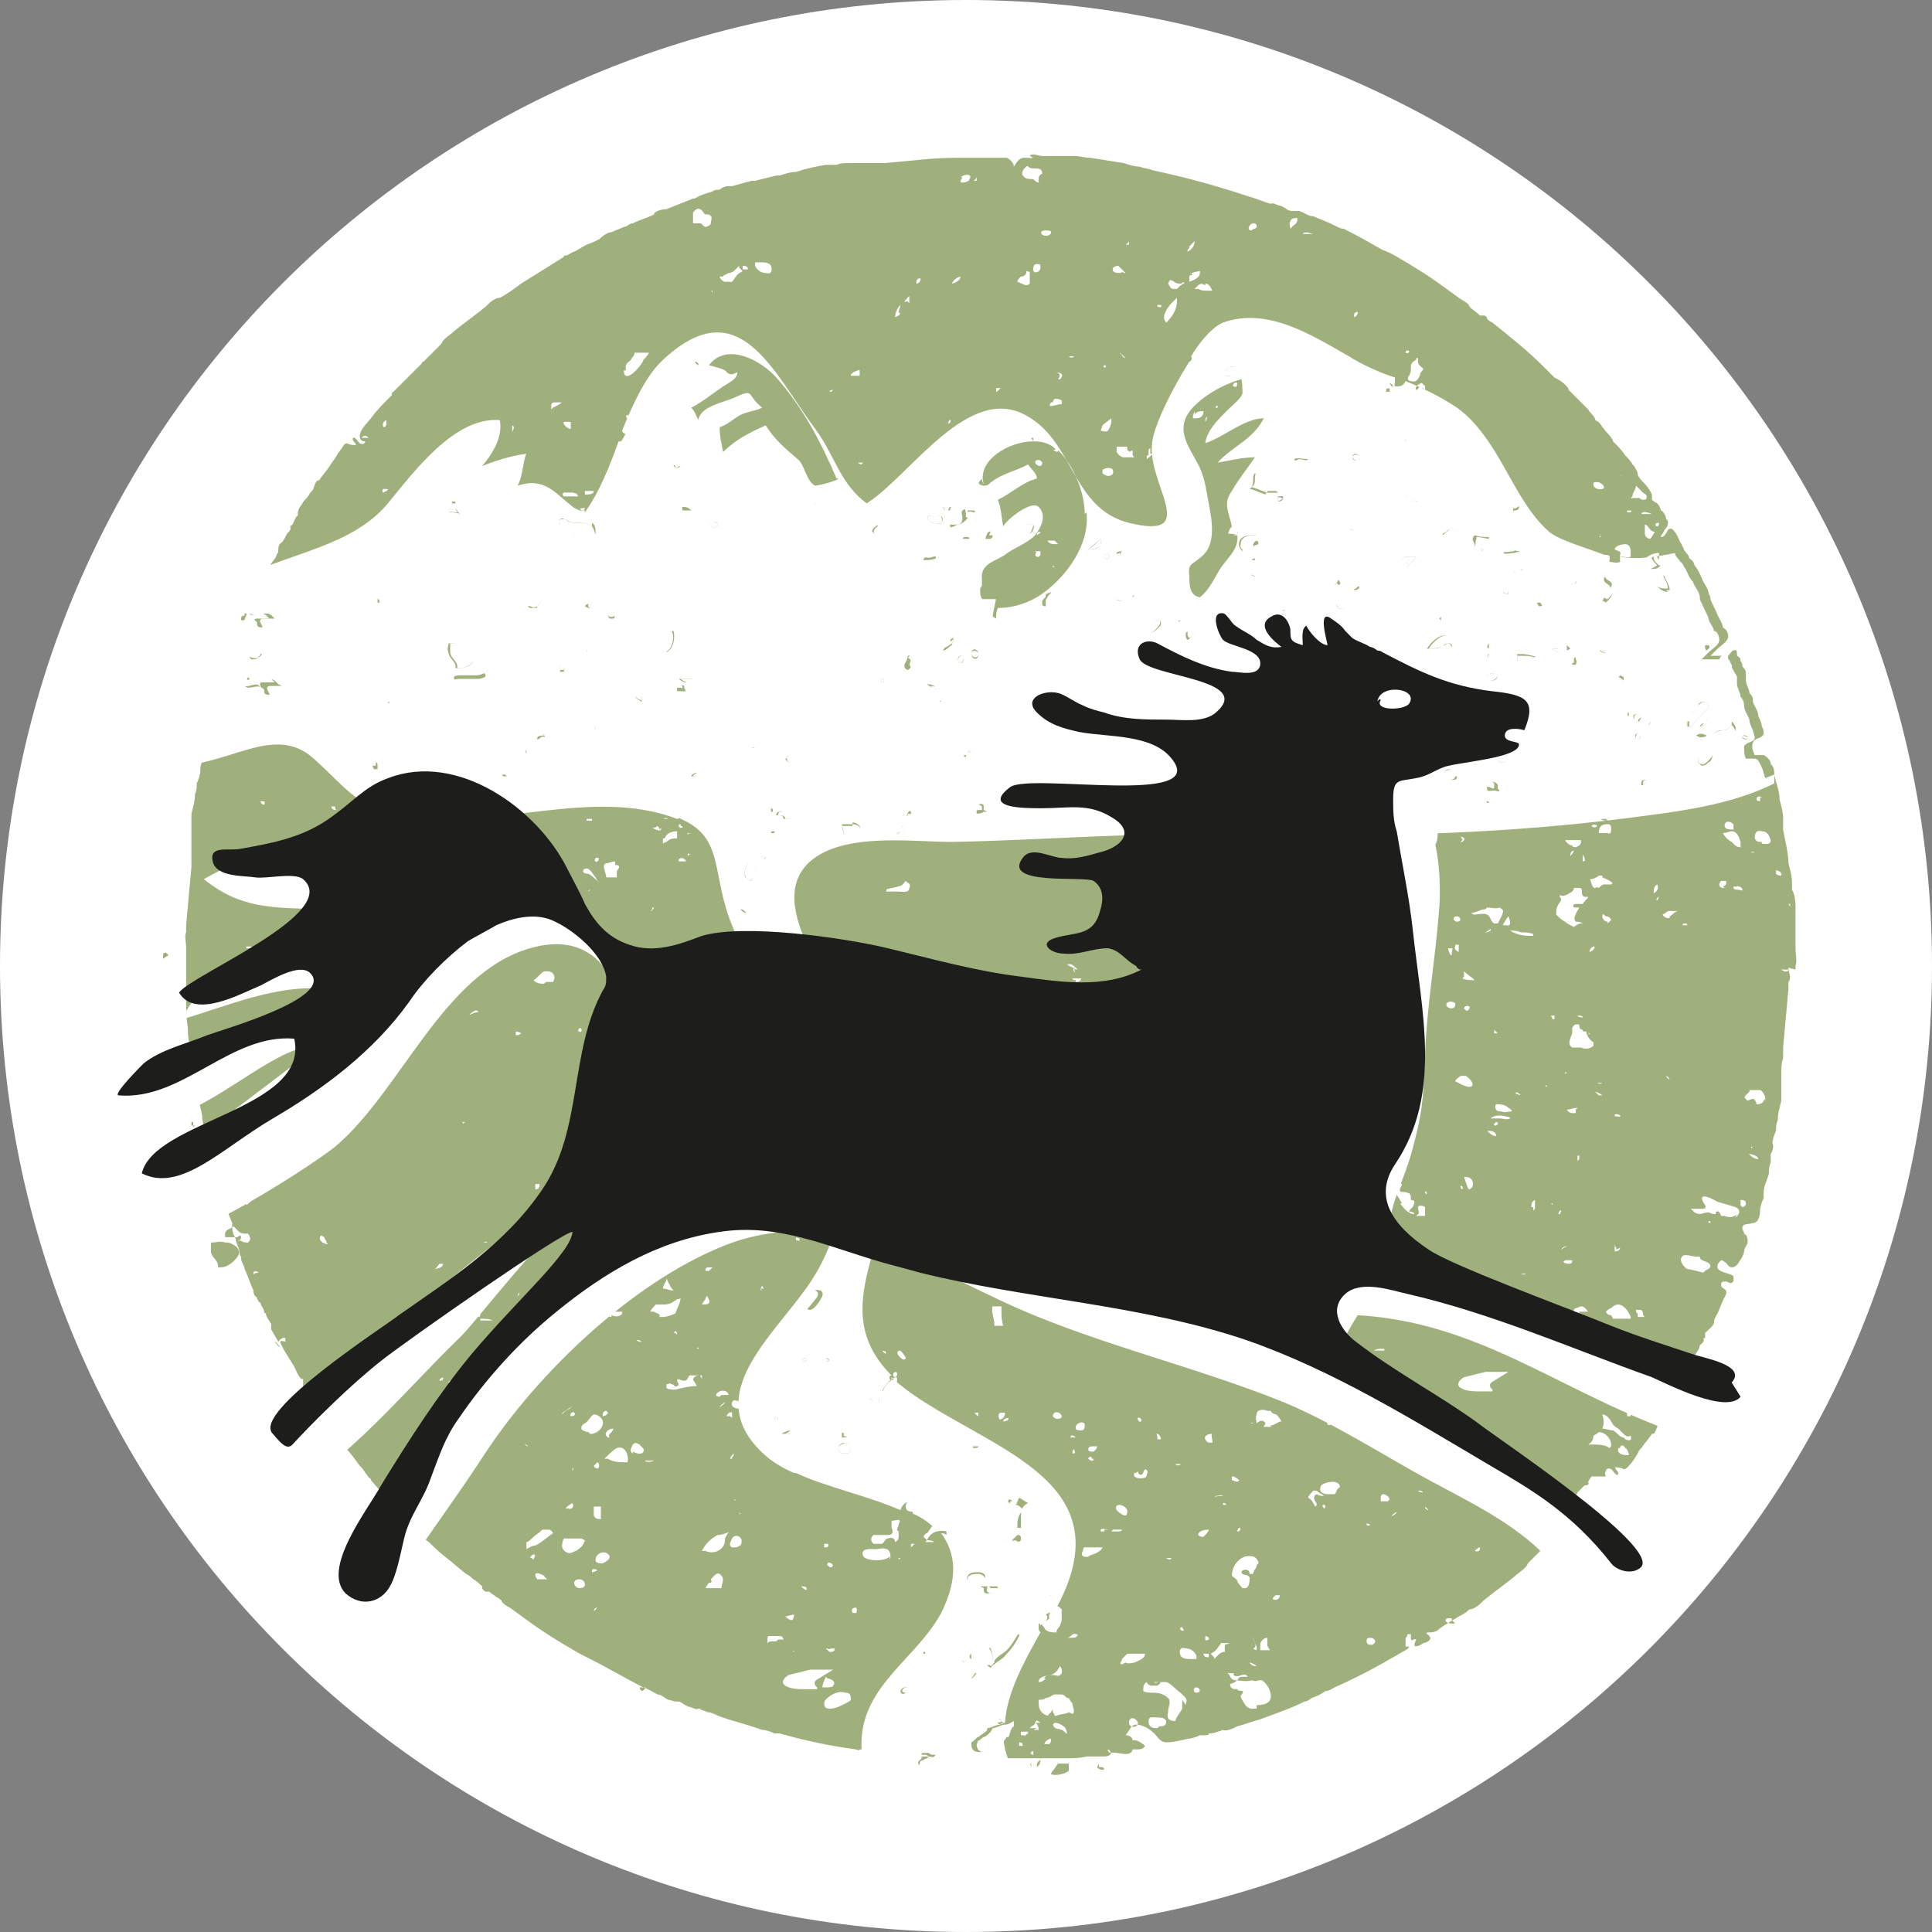 <?xml version="1.0" encoding="UTF-8"?>
<svg data-bbox="0 0 109 109" viewBox="0 0 109 109" xmlns="http://www.w3.org/2000/svg" data-type="color">
    <rect x="0" y="0" width="109" height="109" fill="#808080" stroke="none"/>
    <g>
        <path fill="#ffffff" d="M109 54.5c0 30.1-24.4 54.5-54.5 54.5S0 84.6 0 54.5 24.4 0 54.5 0 109 24.4 109 54.5" data-color="1"/>
        <path fill="#9fb07c" d="M101.3 54.7v-.2c.1-.3 0-.7 0-.9v-2.3c0-.3 0-.8-.2-1.1v-.4c0-.4-.1-.7-.2-1.1 0-.6-.2-1.3-.3-1.9v-.6c0-.4-.1-.7-.2-1.1 0-.5-.2-.9-.3-1.4 0-.2 0-.4-.2-.6 0-.2-.2-.4-.4-.5H99c-.1-.2-.2-.5-.1-.7.1-.3.5-.2.6-.5 0-.1 0-.3-.1-.4 0-.2-.1-.4-.2-.6 0-.3-.2-.5-.3-.8 0-.2 0-.3-.2-.5 0-.2-.2-.5-.2-.7V38c0-.2-.1-.3-.2-.4 0-.1 0-.2-.1-.3 0-.1 0-.2-.2-.3 0-.2 0-.4-.2-.3-.1 0-.2.2-.3.3h-1l.4-.4c.2-.2.6-.4.6-.7 0-.2-.1-.4-.3-.5 0-.2-.2-.5-.3-.7-.1-.3-.3-.6-.4-.9 0 0 0-.2-.1-.3 0-.3-.3-.6-.4-.9-.1-.2-.2-.5-.4-.7 0-.1-.1-.3-.3-.4 0-.2-.2-.3-.3-.5 0 0 0-.1-.1-.2 0 0 0-.1-.1-.2-.1-.2-.2-.5-.4-.7q-.15-.15-.3 0c-.1.2-.2.4-.4.4 0-.1.2-.3.2-.4.1-.1.2-.2.2-.4 0 0 0-.2-.1-.2 0 0 0-.2-.1-.3 0 0-.1-.2-.2-.2 0-.1-.1-.3-.2-.4 0 0-.2-.1-.3-.2v-.3c-.1-.2-.2-.4-.4-.6s-.3-.3-.4-.5c0-.2-.1-.3-.2-.5l-.1-.1c-.1-.2-.3-.4-.4-.5-.2-.3-.4-.5-.7-.8 0 0 0-.1-.1-.2-.1-.2-.3-.3-.4-.5l-.1-.1c-.1-.2-.2-.3-.4-.4 0-.2-.3-.4-.4-.6l-.6-.6-.2-.2-.3-.3c0-.1-.1-.2-.2-.3-.2-.2-.4-.3-.6-.4l-.4-.4-.2-.2c-.9-.9-1.9-1.7-2.9-2.5 0 0-.2-.1-.3-.2 0 0 0-.2-.2-.2h-.2c-.2-.2-.4-.3-.6-.5 0-.2-.5-.4-.6-.5-.4-.3-.7-.5-1.1-.8-.7-.5-1.5-1-2.2-1.4-.3-.2-.7-.4-1-.5-.7-.4-1.4-.8-2.2-1.2h-.1c-.3-.1-.6-.3-.9-.4-.2-.1-.5-.2-.7-.3-.3 0-.5-.2-.8-.3h-.4s-.2 0-.3-.1c0 0-.3-.2-.4-.2s-.4-.2-.5-.1c-.4-.1-.8-.3-1.2-.4-1.8-.6-3.6-1.1-5.5-1.5-.2-.1-.5-.1-.7-.2-.3 0-.6-.1-.9-.2-.6-.1-1.3-.2-1.9-.3-.3 0-.6-.1-.9-.1h-1.8c-.2 0-.6-.2-.7 0l.2.1s-.2 0-.2.1c-.3.3-.1.5.2.5s.5 0 .5.3c0 0-.1 0-.2.2v.3c-.2 0-.2-.2-.4-.2-.1 0-.3 0-.4-.1-.4-.3.2-.7.4-.8.3-.3-.1-.3-.4-.3s-.4.2-.6.5c0-.2-.2-.4-.4-.5h-2.9c-1.3 0-2.7.2-4 .3h-.4.1-1.7c-.3 0-.5 0-.7.1h-.6c-.6.1-1.1.2-1.7.4-.3 0-.6.1-.9.2h-.2l-1.2.3h-.2c-.4.1-.7.2-1.1.3h-.2c-.2 0-.4.1-.5.2-.1 0-.3 0-.4.1-.3.1-.7.2-1 .4h-.1l-1.5.6c-.2 0-.7.1-.7.3-.4.2-.8.3-1.2.5-.2 0-.3.2-.5.2-.2.1-.5.2-.7.3-.2 0-.5.2-.7.4-.2.1-.4.2-.7.3-.2.1-.5.3-.7.4-.1 0-.2.1-.4.2 0 0-.2 0-.2.1L29.4 16c-.4.3-.8.6-1.2.8-.3 0-.6.3-.8.5-.6.5-1.2.9-1.8 1.4-.2.2-.6.4-.7.7l-.6.6-.4.4s-.1 0-.1.1l-.7.7-.5.5-.4.4s-.1 0-.1.2c-.4.4-.8.8-1.1 1.2-.2.3-.7.7-.7 1.1 0 .3.2.3.3.3 0 .2-.3.2-.4 0 0 0-.3-.4-.3-.1 0 .1.4.4 0 .3-.3 0-.3-.2-.5 0-.1.2-.3.4-.4.6s-.3.4-.4.6c-.2.3-.4.5-.6.8-.2 0-.2.2-.3.4 0 .1-.1.2-.2.3 0 0-.1.2-.2.3s-.2.2-.3.4c-.1.1-.2.3-.2.5v.1c-.1 0-.2.3-.3.5 0 0-.2.1-.1.2 0 .1-.1.2-.2.3-.1.2-.2.4-.3.5-.2.1-.2.3-.2.5 0 0 0 .1-.1.2 0 .2-.3.4-.4.7 0 0-.1.1 0 .2l.1.1H15v.4c-.4.2-.5.7-.7 1.1-.1.2-.2.5-.3.7 0 .1-.2.3-.2.5 0 0 0 .1.1.2 0 0-.1 0-.2.1l-.1.2v.2c0 .2-.2.4-.3.6 0 .2-.1.4-.2.6 0 0-.1.2-.1.3 0 .2-.2.3-.2.5-.2.5-.3.9-.5 1.4-.1.1-.2.3-.2.5s-.1.5-.2.7v.3c0 .4-.2.7-.3 1.1 0 .2 0 .4-.1.6v.2c0 .3-.2.6-.2.9v.1c0 .2-.1.5-.2.7 0 .2 0 .4-.1.6 0 .4-.1.7-.2 1.1v3l-.3 3.3v.4c-.1.2 0 .6 0 .8v2.9c0 .6 0 1.1.1 1.7v.2c0 .4.1.7.2 1.1 0 .6.2 1.3.3 1.9 0 .6.2 1.2.3 1.7 0 .5.2.9.3 1.4 0 .2 0 .4.2.6 0 .2.2.4.4.5-.1.1-.2 0-.2.4 0 .2 0 .4.2.6 0 .1 0 .3.1.4 0 .2.1.4.2.6v.2c.1.5.3.9.5 1.4v.3c0 .2.1.4.2.6 0 .2.2.5.2.7 0 0 0 .2.1.3v.1c0 .2.2.4.2.6.2.4.3.8.5 1.2 0 .1 0 .3.2.4 0 .1.1.3.2.3 0 .2.2.3.2.5 0 0 0 .1.1.1 0 .2.2.4.3.6v.3c.1.2.3.5.4.7 0 0 .2-.3.4-.2v.2s-.2-.1-.3 0c.2.5.5.9.8 1.4.1.2.2.5.4.7h.1v.4s0 .2.1.3l.2.2c0 .1.1.3.2.4 0 0 .2.1.3.2v.3c.1.2.2.4.4.6 0 0 0 .1.1.2s.2.3.3.4c0 .1.1.2.2.3 0 0 .1.1.2.1.1.2.2.3.4.5.3.3.5.6.8 1l.1.1c.1.1.2.3.3.4 0 0 .1.2.2.2 0 .1.1.2.2.3.4.5.9 1 1.3 1.5.2.2.3.4.5.5.1.1.2.3.4.4l.7.7s0 .1.2.2c.3.3.6.6 1 .9s.7.6 1.1.9c.2.1.3.2.4.3.2.1.4.3.5.4 0 .1 0 .2.2.3h.2c.1.1.3.2.4.3 0 0 .2.1.3.2 0 .2.5.4.6.5.4.3.7.5 1.1.8.7.5 1.5 1 2.2 1.4.3.2.7.4 1.1.6 1 .5 2 1.1 3 1.6.3.1.6.3.8.4.2 0 .4.2.6.3.1 0 .3.1.5.1.1 0 .2 0 .3.1 0 0 .3.2.4.2s.4.2.5.1h.1c0 .1.3.1.4.2.2 0 .4.1.6.2.8.3 1.7.5 2.5.8.2 0 .5.1.7.2h.3c1.4.4 2.8.7 4.3.9 0 0 .2.1.2 0 .4 0 .7.1 1.1.2.3 0 .6 0 .9.1 0 0 .1 0 .2.1h1.7c.2 0 .6.2.7 0q.15 0 .3-.3c.1-.3.3-.5.4-.7 0 0 .2.2.2.3 0 0 0 .1.1.2 0 0-.1.2-.2.3-.1.2 0 .3.2.3h6.1c.4 0 .7 0 1.1-.1h.4-.1.6c.2 0 .4 0 .5-.2 0 0-.2 0-.2-.2.1 0 .1.1.2.2.3-.1 1.1.3 1.2-.2h.2c.2 0 .4 0 .5-.2-.1-.1-.5-.4-.7-.3 0-.2-.2-.3-.4-.3.2-.2.3-.6.6-.6s.7.2.9.4c.3.2.4.6.8.6s.8-.1 1.2-.2c.2 0 .5-.1.7-.2h.3c.1 0 .2 0 .2-.1.3 0 .5-.1.8-.2.2.1.6-.1.8-.2.4-.1.9-.3 1.3-.4.8-.3 1.7-.6 2.5-1 .1 0 .3-.1.4-.2.3-.1.5-.2.8-.4.2 0 .3-.1.5-.2.9-.4 1.7-.8 2.6-1.3.2-.1.5-.3.7-.4s.5-.3.7-.4c0 0 .2-.1.2-.2h-.2v-.5s.1 0 .1-.2h.2v.2c0 .3.2 0 .3.1 0 0-.1.2-.1.3 0 .2.4 0 .5-.1.1 0 .4-.1.4-.3 0 0-.1-.2-.2-.2v-.1c.3 0 .5 0 .7-.2.4-.3.8-.5 1.1-.7.2-.1.4-.2.6-.4.3 0 .6-.3.8-.5.6-.5 1.2-.9 1.8-1.4.2-.2.6-.4.7-.7l.6-.6.4-.4c.1-.1.2-.2.1-.3 0-.1-.2-.2-.2-.3h.1c.1 0 .2-.1.3-.2.2 0 .3.2.5 0l.5-.5.4-.4s.1 0 .1-.2l-.2-.2V85s.2-.1.3-.2h-.4.2c.2 0 .2-.1.1-.3h.2s-.2 0-.3-.1l.1-.2.4-.4c.1 0 .3 0 .2-.2 0 0 .1-.2.2-.3h.8s-.1-.2 0-.3c0-.2.3-.2.4 0 0 0 .3.4.3.1 0-.1-.4-.4 0-.3.3 0 .3.2.5 0 .3-.3.5-.6.7-1l.1-.1c.2-.3.4-.5.6-.8.2 0 .2-.2.3-.4 0-.1.1-.2.2-.3 0 0 .1-.2.2-.3s.2-.2.3-.4c.1-.1.2-.3.2-.5v-.2c.1 0 .2-.3.3-.5 0 0 .2-.1.1-.2 0-.1.1-.2.2-.3.1-.2.2-.4.3-.5.2-.1.2-.3.2-.5l.1-.1v-.2c.1-.2.3-.4.3-.6.1-.1.3-.2.2-.4h.1v-.3c.2-.2.5-.4.5-.6s.1-.3.2-.5.2-.5.3-.7c0-.1.2-.3.2-.5s-.3-.2-.3-.4.1-.2.3-.2c.1 0 .2.2.4 0V72c-.2-.2-1-.2-.9-.6 0-.1.1-.2.2-.3 0 0 .1 0 .2.1.1 0 .2.3.4.3.3 0 .4-.3.6-.6 0 0 .1-.2.1-.3 0-.2.2-.4.2-.5 0-.2 0-.4-.2-.5 0-.1-.1-.2-.1-.3 0-.3.3-.2.6-.3.3 0 .4-.4.4-.7 0-.2.1-.5.2-.7v-.3c0-.4.2-.7.3-1.1 0-.2 0-.4.1-.6v-.5c.1-.1.2-.5.1-.6 0-.2.1-.5.2-.7 0-.2 0-.4.1-.6 0-.4.1-.7.2-1.1v-1.6c0-.3 0-.5.1-.8v-.6l.3-3.3v-.4c.2-.2 0-.6 0-.8Zm-7.4-25.3h.2ZM9.2 53.9c0-.2.2-.2.3 0 0 0-.2.1-.3.2Zm1.8 9.6h-.2v-.2h.1v.3Zm-.1-1.4c.1 0 .2 0 .2-.1.1 0 .2 0 .2.1.2.3-.3.1-.5 0Zm2.6 5c0 .1-.4.2-.5.2-.3 0-.3.1-.5.3l-.1-.1h.2c.2-.1.4-.3.6-.5 0 0 .2 0 .2-.1 0 0 .2.1.2.3Zm.7-30.4c.3 0 .5.1.6.1l-.1.1c-.1.2-.2.3-.5.2s-.2-.3 0-.5ZM13.9 68s0-.3.2-.3-.1.2-.2.3m0-2.6h.2zm.3-11.9h-.3v-.1h.3Zm.1 18.3c0-.1.2-.1.3 0 0 0-.2 0-.3.1Zm.6-26.4c-.1 0-.2-.1-.2-.2.2 0 .3 0 .2.2m-.2-6.6c-.2-.4-.6 0-.9-.1-.4-.1 0-.4 0-.6 0 0 .1.4.3.2v-.1c.1 0 .2 0 .4.1.3 0 .5-.2.8 0l.2.2h-.7c-.3 0 0 .3 0 .5-.2 0-.2-.2-.3-.3Zm-.3-3.6c-.2-.4-.6 0-.9-.1-.4-.1 0-.4 0-.6 0 0 .1.4.3.2v-.1c.1 0 .2 0 .4.1.3 0 .5-.2.8 0l.2.2h-.7c-.3 0 0 .3 0 .5-.2 0-.2-.2-.3-.3Zm.6 21.2h.2-.1Zm.5.6h-.3zm-.2 5.4c-.2 0 0-.2 0-.2zm.1-.6c0-.2.3-.2.3 0s-.3.1-.3 0m.1 13.9c.1 0 .2.2.3.3-.1 0-.2-.2-.3-.3m.3-3.7h-.1Zm1-13.9v.2zm.4 22.3s0-.2.1-.2c0 0 0 .1-.1.2m0-1.7v-.6s.1.1.1.2v.5c-.1 0-.2 0-.2-.2Zm6-45.6s-.1.1-.2 0c0-.1.1 0 .2 0m-1.3 6.4h.1v.1-.2Zm.1 13v.2h.1Zm-.2-28.8v.1c0 .2 0 .2-.1.3 0 0-.1 0-.1-.1s0-.2.2-.3m.1 3.8c0 .2-.1.2-.3.3-.1-.3.1-.2.3-.2Zm-.2 18.2c0 .1-.2.2-.3.3v-.4h.4Zm-.4-11.9s.2.1.2.2h-.1v-.2Zm-.3 9.1c.1 0 .2.1.2.2v.1H21c-.1-.1-.2-.3 0-.4Zm-.2-18.2h-.4c.1-.1.2-.2.4 0m-.2 9.7h.2s-.1 0-.2.1Zm-.5 19.7c.2 0 .5 0 .7.1-.1.3-.4.9-.8.9 0 0-.2 0-.2-.1.2 0 .4 0 .4-.2 0-.1-.3-.2-.5-.2 0 0 0-.1.2-.2.1 0 .2 0 .3-.2Zm.7 2.2c0 .1-.2.3-.2.4v-.2c0-.1.2-.2.3-.3Zm-1.9-10.8s0 .2.1.2c-.1 0-.3 0-.3-.2zm-.6-16.8v.2s0-.1.1-.2Zm-.2 1H18zM18 61.5c0-.1 0-.2 0 0m0 10.2h-.2.3zm.1-2 .2.1s0 .1.1.2c0 0 0 .1.1.2-.2 0-.6-.2-.4-.5m.9 7.8c0 .2-.4.3-.6.3q-.3 0-.3-.3s.1 0 .2-.1c0 0 .1-.2.2-.3.3 0 .6.2.5.4m.2-48.6h.2zv-.1Zm.1 33.1h.1-.2Zm.3.3h.2-.1Zm.1-4.6h.3v.1h-.3Zm1.1 15.4h.1zm.1-26.9h.2-.1Zm.4 5.7c.1 0 .3 0 .4.1.2.2.1.7-.1.7h-.5c0-.3.2-.5.3-.8Zm.1 4.9c.1.1-.1.2-.2.2 0 0 0-.3.2-.2m-.2-3.5h.2zm.9 4.3q-.15.15 0 .3v.4c-.2 0-.5.1-.7 0-.1 0-.2 0-.2-.2s.1-.2.2-.2c.3 0 .5-.3.6-.5.1-.1.2-.3.3-.4 0 .2 0 .3-.2.5Zm.6-6.5h-.3c-.1 0-.2-.1-.3-.1h.2s.1 0 .2-.1c0 0 .2 0 .3.1Zm0-9v-.2zm.2-8.4h-.1zm-.1 13.4h.4c0 .2-.4 0-.4 0m.2 5.4h.2s0 .1-.1.1Zm.4 23.9H23s0-.1.1-.2c.1 0 .2-.2.4-.1.1 0 0 .2 0 .3Zm.7-.1H24c0-.1 0-.2.2-.2v.2ZM99.3 45v.2s-.2 0-.2-.1c0-.2.2-.2.3-.1Zm-.3 3v.1h-.2s0-.1.2 0Zm-.4-6.4c0 .2-.3 0-.3 0 0-.2.3 0 .3 0m-1.9-.2c0-.1.4-.2.5-.2.3 0 .3-.1.5-.3.2.2.4.6 0 .7-.2.1-.5.1-.8.2 0 0 0-.2-.2-.2Zm1.1 5.4c-.2 0-.5 0-.5-.2 0-.3.3-.3.5-.1v.4Zm-1.2-4.2c0 .1-.1.2-.2.3s-.3.3-.4.2c0 0-.2 0-.2-.2v-.2c.2-.1.4-.2.6-.2h.2Zm-.3 26.3h.2v.1s-.2 0-.1-.2Zm0-18.9h.2-.1Zm-.4 15.7v.1Zm-.2-21.4h.1v.1Zm.4-2.5H96s.1-.2.3-.1c0 0 .2 0 .3.1 0 0-.2.1-.3.1Zm-.2-.8s.2-.1.2-.2.1-.2.2-.3c0 .2 0 .4-.3.5zm.1-4.3v-.1h.2c.2.1-.2.4-.4.4v-.2Zm-.8 4c0-.2.1-.4.3-.5 0-.1.3-.3.3-.4 0 0 .2-.2.3-.2q.3 0 .3.3c-.3.4-.7.7-1 1.1h-.1v-.3ZM95 52.1c.1 0 .2 0 .2.1h-.4.1Zm-.8-15.8h-.3zm-.4-3.9c.1.3.3.5.3.8h-.2c-.3 0-.7-.2-.7-.6 0-.3.3-.3.5-.3Zm-.2-2.9s0 .2-.1.2c0 0-.1 0-.1-.1s.1-.1.2-.1m-.2.4s0 .1-.1.2c0 0-.1.2-.2.3-.1 0-.3-.1-.3-.3v-.5c.2 0 .2.3.5.4h.2Zm-.8-.9c.1-.2.3-.1.6 0zm-.5-1c0-.2.2-.4.2-.6l.4.4s.2.1.2.2 0 .2-.2.2c0 0-.1 0-.2-.1H92Zm-.1.8s.1 0 0 .1h-.2v-.1Zm.3 8.1H92zm-.3-5.8v.3c-.1.1-.4 0-.6 0v-.1c.1-.2-.1-.2-.3-.3 0-.2.4-.3.6-.3s.3.2.3.4m-1.1 43.1c-.1 0-.2 0-.3-.2 0 0 .2-.2.3-.2.1-.1.2-.2.4-.2.3 0 .6.4.7.7v.1h-1Zm0 5.4h-.2zv.1Zm-2-17v.2h-.2s-.2 0-.3-.2c.2 0 .4-.1.6-.1Zm-.3-1.3h.2zm.3 3.9h.2v.2l-.1.1v-.3Zm-.1-6.1h-.1c-.3-.2-.1-.5 0-.8V58s.1-.2.2-.2h.2c0 .1 0 .3.2.3 0 .1 0 .1.2.1 0 .2.2.5.4.6v.2c-.2.2-.5.2-.7.1zm.3-1.8s.2 0 .2.1c0 0-.3 0-.3-.1Zm.5-5.4v-.2zm.1 6.4s0 .1-.1 0zm0-.7h-.1Zm.6 4.2h-.1l-.2-.2c.1 0 .3.1.4.2Zm.4-9.8c-.2 0-.3-.2-.3-.3 0-.2.1-.1.2 0 .1 0 .2 0 .3.2l-.2.2Zm0 21.3h-.2zm-.6-22.4v-.1h.2-.3Zm.1 10.2h.2s-.1.1-.3 0h.2Zm0 15.1c.1.1.2.3.3.4-.3 0-.6 0-.6-.4h.2Zm.3-39.5h.2v.1c-.2 0-.3 0-.4-.1h.3Zm-.3-6.4s.1 0 .1-.2v.2Zm.3 15.9c-.1 0-.3 0-.4-.1h.3Zm.3.3s.1.1.1.2c0 .2 0 .4-.2.3h-.5c0-.4.2-.5.5-.5Zm.6 16.5s-.4 0-.3-.1c0-.1.4 0 .3.1m-.1-24.9s.2-.1.3 0v.1s-.2-.1-.3-.2Zm.1 32.3c0 .1-.1.2-.3.2v-.4c0 .1.1.2.1.3Zm.5-30.2v.2zm-.4-13.5v.1c-.1.1-.3.1-.5.2.2 0 .3-.1.5-.2Zm-.8 5.5h.1c.3.2.4.6.3.9 0 .3-.2.5-.4.7 0 0-.1 0-.2-.1.1-.2.3-.5.4-.6.2-.4-.5-.3-.3-.7 0 0 0-.2.2-.3Zm-.3-4.2h.2zm-.1-.4c-.1 0-.3 0-.4-.2 0-.2 0-.2.2-.2.3 0 .6.4.2.4m-.4-.7h.2zh-.1Zm.2 19.7c0 .1-.3.1-.3 0s.3-.1.3 0m.1 2.8h.2v.1s.8.3.5.4h-.4c-.1 0-.2.1-.3.2 0 0-.1-.1-.2 0-.2 0-.2-.3-.3-.5.2 0 .4-.1.5-.2m-.3 4c.2 0-.1.3-.2.3s.1-.3.2-.3m-.7-26.6h.3-.5zm.1 21.8v-.4c.1.2.2.4 0 .4m-.4-.8s-.2 0-.2-.1c-.1 0-.3-.1-.4-.3h.9v.1s0 .1-.1.2Zm-.1.2s-.1.2-.2.3c0-.1 0-.3.2-.3m-1.2-11.4h.3c.1 0 .3 0 .4.2H88c-.1 0-.4-.1-.4-.2m.3 12.7q.15 0 0 0m.3-15.9h-.1.2Zm.6 4h-.2v-.1c0-.1.1-.2.2-.3v.3Zm0-8.6v-.1Zm.1 4s0 .3-.2.2c0 0 0-.3.2-.2m-.4 3.5s0 .1.2.2c0 0-.1-.2 0-.3Zm-2 16.5h.1-.3c-.4 0-.8-.1-1.1-.3h-.1c.2 0 .5 0 .7.1.2 0 .5 0 .7.1Zm-.1-15.2h.3-.2Zm0 30.5c0-.2 0-.3.2-.4v.5l-.1.1v-.2Zm-.3 3.8h-.3s.2-.1.3 0m-.6 3.7c-.3 0-.3-.4 0-.4s.3.5 0 .4m0-13.9c0-.1.1-.1.2 0 .2.2-.1 0-.2 0m-1.3 16.7v.1h-.7c-.3 0-.8 0-1.1-.2s0-.5.2-.6l1.2-.3h1.3c-.3.2-.5.3-.8.5-.2.1-.3.2-.2.4ZM46.1 95.2v.1h-.7c-.3 0-.8 0-1.1-.2s0-.5.2-.6l1.2-.3H47c-.3.2-.5.3-.8.5-.2.1-.3.2-.2.4Zm35.5-38.5c0-.3.6-.2.5 0 0 .3-.5.2-.5 0m.5 19.6q-.15 0 0 0m-.6-2.5c0 .2-.2.2-.4.2 0 0-.3 0-.4-.2zm-.4-6.1v.1zm.3-24.8h.2zm.1.7c0-.2.2-.1.3-.2.1 0 .2 0 .3.1v.3c0 .1-.1.2-.3.2s-.4-.2-.4-.4Zm1 3.9h-.1l.1-.1s0-.1-.1-.2c.1 0 .3.1.2.2Zm-.2-7.1c-.1 0-.2-.2 0-.2s.2.2 0 .2m-.4-9.8s.2-.1.3 0zm-.2 20.8s-.1 0 0 0m.2 2c.1 0 0 .3 0 .5-.1 0-.2-.3-.2-.4h.3Zm.3-1.7c.2 0 .3.3 0 .3-.2 0-.3-.3 0-.3m-.1 1.6h.2v.4c-.1 0-.3-.2-.2-.3Zm.5 1.8v-.3c.2.2.4.3.6.5-.2 0-.5 0-.7-.1h-.3.3Zm-.1-15.3h.1zm1.4 11.4c.2 0 .5.1.7 0 0 0 .2.1.2.2 0 .2-.2.5-.3.7h-.2c-.2-.1-.2-.4-.4-.5s-.5 0-.7 0c0 0-.1 0-.2-.1.3 0 .5-.2.8-.2Zm-.4-11.8v.1l-.2.2c-.3 0 0-.3.1-.3Zm.7 0c0-.1-.2-.2-.3-.2.1 0 .3 0 .3.1ZM84 44c.1 0 .2.1.3.2v.2c0 .2-.2 0-.3 0-.2 0-.3 0-.4-.1-.1-.2 0-.4.3-.4Zm0 1.3h-.2v-.1s.1 0 .1.1Zm-.2-8.7c-.2 0 0-.2 0-.3zh-.2Zm.2.3v.2h-.1s0-.1.1-.2m-.4-5.8c-.1 0-.1-.2 0-.2s0 .1 0 .2m1.5 2.3c0 .2-.2.1-.3 0 0-.2.2-.2.3 0m0 18.3c.1.2.2.6-.1.5h-.2s0-.1.1-.2c0 0 .1-.2.2-.3m-.3 2.5h-.1.2Zm-.3 8.9h-.4c.2-.2.6-.2.9-.1 0 0 .2 0 .2.1-.2.1-.4 0-.6 0Zm.5 12.6s-.2.1-.2 0 .2 0 .2 0m-.6-11.6c-.2 0-.4-.2-.5-.3.2 0 .4 0 .5.2v.2Zm-.5-11.5h-.1s.2-.1.3-.2v.1Zm.5 10.9c-.2 0-.1-.1 0-.2.1 0 .2.1 0 .2m-.4-4.9h.2zh-.1Zm.3.2h-.1.2Zm0-.5v-.2l.2.2h-.1Zm-.9 14.8c-.2 0-.5 0-.7-.1.1 0 .3 0 .2-.2 0 0-.3 0-.3-.2h.5c.1.1.3.2.5.3 0 0-.2.2-.2.4Zm0 .4c-.1 0-.3 0-.4-.1 0-.2.4 0 .4 0Zm-.8-7.1c.2 0 .4 0 .5.3 0 .2 0 .3-.2.4-.1 0-.2-.4-.3-.7m.8-7.5v-.1zm-.1-4.4H83zm-.4 2.4s-.1.2-.2.1l-.1-.1c0-.2.4-.2.3 0m-.4 3.8h.2c.3.2.5.5.3.6s-.7-.2-.9-.3c0-.1.2-.2.3-.3Zm0 6.4s-.1 0-.1-.2c0 0 .2 0 .1.2m2.1-4.4c-.2 0-.3-.2-.2-.4.2 0 .5 0 .7.2 0 0 .2.1.2.2-.2 0-.4.1-.6 0Zm.7-14.5c-.1 0-.2 0 0 0m.6-16c0 .2-.4.3-.5 0 0-.1.4-.2.5 0m-.3-4c0 .1.1.2.1.3s-.2.2-.3.2c-.1-.2 0-.4.2-.6Zm-.6 2.7h.4c.2 0 .3.2.4.1-.1 0-.3 0-.4.1-.2 0-.4.1-.6 0 0-.1.1-.2.2-.3Zm-.3 11.6c.1 0 .3.1.3.2 0 0 0 .2-.1.3h-.2c-.3 0-.4-.6 0-.5m-.2-9.4h-.1Zm0 5q0 .15-.3.3h-.1c-.1 0-.2-.1-.2-.3 0 0 .1 0 .2-.1h.1c.1 0 .2 0 .3.1m-1.2-7.8c.3 0 .5.1.8.1v.2h-.6c-.2 0 0 .3-.2.3 0-.1-.1-.3 0-.5Zm-.9-1s-.1 0 0 0m-.9.8s.2-.2.3-.2c.3 0 .7.1 1 .2-.2 0-.4.2-.6.3h-.8v-.2Zm-.1 4.8v.2l.1-.1ZM51.2 49.8c.1 0 .2.2.1.3 0 .3-.4.2-.6.2H50v-.1c.1-.1.5-.1.7-.2.2 0 .3-.2.4-.3ZM79 73h-.1v.1Zm-.6-.2c-.2 0-.4-.3-.6-.3 0 0-.1 0-.2.1v.2h-.3c0-.2.2-.4.3-.5.4-.2.8 0 1.1.4h-.2Zm.1.5h-.1Zm-3.8-35c0-.1.2-.2.2-.3h.1v.1c0 .1-.2.2-.4.2v-.1Zm-.1-.4h.2l.1.1c-.1 0-.2-.1-.3-.2Zm.5 2.6H75Zm-.2 5.9s0 .1-.2 0l.2-.1Zm.3 5.8c-.1 0-.2-.2-.3-.2.2 0 .3 0 .4.3Zm-.2.6h.1c.2 0 .2.2 0 .2 0 0-.1 0-.1-.1Zm.8 3.1c0-.2.4 0 .4.1 0 .3-.4.1-.4-.1m.2-1q0-.15 0 0m-.6-10.4c0-.3.5 0 .5.2 0 .4-.5 0-.5-.2m.1-10.2-.1-.2c.2 0 .4.1.5.2-.1 0-.3.1-.4 0m0-1.2h-.2s0-.1.1-.2c.1 0 .2.3 0 .3Zm1.1-.1c0 .2-.2.3-.4.2V33h.3Zm1.8 12.8h-.7c-.3 0-.6.2-1 .2-.1-.3-.2-.8.3-.6.4.2.9.3 1.3.4ZM78 39s0-.1.1-.2c.1 0 0 .1 0 .2Zm-.6 32c-.2 0 0-.2 0-.2s.2.2 0 .2m-1.1-18.2v-.2h.3c.1 0 .5 0 .5.2 0 .3-.6 0-.8-.1Zm.1.4v-.1s.1.1 0 .1m.2-4.8h-.1l.1-.1s.2-.2.3-.2c.3 0 .5.2.5.4h-.9Zm1 4c0 .2-.2.2-.3 0 0 0 0-.3-.1-.3 0-.4.6 0 .4.3M76.4 44s.2 0 .2-.1v.1zm.2-4.7h.5c0 .2 0 .4-.2.4-.1 0-.3-.2-.3-.4m-.3-2c0-.1.2-.2.3 0 0 .2-.2.2-.3 0m.4 2.6h-.3v-.1c.1 0 .3 0 .4.1Zm.9 6.2c0-.1.2 0 .2 0 0 .2-.3 0-.2 0m-.2-7.3s-.2 0-.3-.1c-.2 0-.1-.3-.1-.4.1 0 .2.2.3.2 0 0 .3.1.3.2l-.1.1Zm-.6-2c-.2 0-.4-.2-.2-.4 0 0 .2-.1.3-.1 0 .1.2.2.4.2 0 .2-.2.3-.4.3Zm-.6-7s.2 0 .2.1c-.1 0-.2 0-.2-.1m-.8 43.1c0-.1.2 0 .3 0 0 0-.3.1-.3 0m.2-6.8v-.3c0-.4.3-.6.6-.5h.1v.8h-.6Zm.9 1.7c.1 0 0 .1 0 .2-.1 0-.1-.2 0-.2m0-.4c0-.2.2 0 .2 0s-.2.2-.2 0m.1-1.2c0-.2.2-.2.3-.2v.3h-.3Zm.2-4c0-.1 0-.2.1-.3v.2h-.2Zm.5 9.6c0 .1-.2.2-.2 0s.2 0 .2 0m1.8-3.9c-.2-.3-.3-.7-.8-.8h-.2s.3-.1.3-.2c.2 0 .4-.1.7-.1 0 .1-.2.3-.1.4 0 .1.3 0 .4.1.2 0 .2.2.2.4.3 0 .2.2.1.4l-.2.2c0 .1 0 0 .2.1.1 0 0 0 .1.1-.3 0-.6-.3-.8-.6Zm.4-13s-.1.1-.1.3v.1c-.2 0-.7 0-.8-.2.3 0 .5 0 .8-.1Zm0-9.4c0 .1.2.2.2.3 0 .2-.2.1-.3.1h-.3c.1 0 .2 0 .3-.2 0 0 0-.2.1-.2m-.1-1.9s.1 0 .1.1c0 0-.1 0-.1-.1m.4-3.9v.1zm-.5 32.4c0-.2.3 0 .4 0h-.3V72Zm.3-1.8c0-.2.4 0 .4.1 0 .2-.4 0-.4-.1m.3 2h.2c0 .2-.3 0-.3 0zm.1-3.8c.1 0 0-.3 0-.4s.3-.1.4 0v.5h-.5Zm.3-2.3h-.2.3-.2Zm.2 1.1c0 .1 0 .1-.1 0 0 0 0-.2.1 0m-.2-13.9s0 .2-.1.2h-.3c0-.1 0-.2.1-.4h.1c.1 0 .2 0 .1.2Zm0-13.9h-.2Zm1.7-2.9c0-.1 0-.2-.2-.3-.2 0-.3 0-.4.2-.2 0-.4.1-.6.1h-.2c.2-.3.7-.9 1.2-.7.3.2.3.4.2.7m-2-8.3h-.4c0-.3.2 0 .4 0m.3-6.4c-.1 0-.3.1-.3.2 0-.1 0-.2.1-.3 0 0 .2-.2.3 0v.2Zm-.4-1.7h.1v.2c0 .2.2.3.3.4 0 .1-.2.2-.2.4-.1.2-.2.4-.5.3-.2 0-.2-.2-.1-.3.1-.2.1-.3.1-.5s.1-.3.3-.4Zm-.5 7.8-.1.1s0-.1.1-.2zm.1-8.2s0 .2-.2.1c0 0 0-.2.2-.1m-.3 5.1v-.1s0 .1-.1.1Zm.2-5.5h-.2zm-.3 12.2c0-.2.3-.2.5-.2h.3c-.1.2-.3.3-.4.5l-.1.1v-.2c0-.1-.2-.1-.3-.2m-.2-7.2h-.2Zm-.6-2.5c.1-.1 0-.2 0-.3.1 0 .2.1.2.3h-.3v.2H78c-.1-.1.1-.2.2-.2Zm-1.8-4.3h.1c0 .1 0 .2-.2.3v-.2Zm0 3s0 .1-.2.2zm.2 5.2c0 .3-.3.2-.4 0 0-.2.4-.2.4 0m-4.1 45.9v.6c0 .1-.2.5-.3.6-.2-.4 0-1.1.4-1.2Zm-.4-1h.3c0 .2-.2.2-.3 0v-.2Zm.5 2c.1 0 .3.3.4.4 0 .3-.6.2-.6-.1 0 0 0-.3.2-.3m-.9-5.8s-.1 0-.2.1v-.1Zm-.1-5.2c.1 0 .3.3 0 .2-.2 0-.2-.2 0-.2m-1.2 5.2s-.2 0-.3.1h-.3s-.2.1-.2.2c0 0 0-.2.1-.2v-.2c0-.1.1-.2.2-.3v-.1c.2 0 .4-.1.5-.3.1-.1.2-.2.4-.1.1 0 .2.2.2.4 0 .4-.2.5-.5.6Zm.3 13.4h-.2c0-.1 0 0 .2 0m-2 4.1s-.2 0-.3.1l.1-.1c.1 0 .3-.1.4 0Zm-.4-.4h.1zm0-2.6c-.2 0-.3 0-.4-.2s.2-.3.3-.3h.1c-.1 0 0 .3 0 .4Zm-.2 11.1s-.2.1-.2 0v-.2s.1 0 .2.1Zm-6.5-10.6c-.1 0-.3 0-.3-.1 0-.2.1-.2.3-.2h.2s0 .1-.1.2Zm0 .4c0 .2-.2.1-.3 0 0-.1.2-.2.2 0ZM59 94.7c-.1.1-.2.2-.4.2 0-.3.3-.3.6-.4.3 0 .5-.3.6-.5.1.1.2.4 0 .5 0 .1-.3 0-.4 0-.2 0-.4 0-.5.2Zm.3.7h-.4.3Zm-1-9.4v-.4zm-.8.2v.2h-.3c0-.1-.2-.2-.3-.3v-.2c0-.3.2-.6.3-.8 0 0 0-.1.1-.2.2 0 .3.2.5.3-.3.1-.4.5-.4.8v.4Zm-1.4 7.6-.2.2-.2-.2c.1 0 .2 0 .3-.1 0-.3 0-.6-.2-.8 0-.1.1-.2.2-.3.3-.2.7-.3 1-.4.2 0 .3 0 .5-.1-.2.3-.4.7-.7 1-.2.2-.5.3-.7.6Zm.4 3.3c0 .1-.2.1-.3 0v-.2l.2.1Zm-.3-7.6h.3v.4h-.6c-.1 0-.3-.1-.2-.3 0-.2.1-.1.2 0h.5Zm-.4-4.3v.1-.2Zm.6-5.1c-.1-.2-.1-.4.1-.4h.2c0 .2-.1.4-.4.4ZM51.2 79H51s.1-.1.2 0m-1.6.1V79c0-.2 0-.4.2-.5.1-.3.4-.7.8-.7v.2c0 .2-.1.3-.2.5-.2.3-.4.6-.8.7Zm.5 6.7v-.1zm-.1-9.4s-.2-.1-.2-.2c.2 0 .3.2 0 .2Zm.2.3h-.3zm.3 1c-.1 0-.2-.2 0-.3.2 0 .1.3 0 .3m-1.3 1.4s-.1 0-.1-.2c0 0 .1 0 .1.2m-1.9 8.4c-.1 0 0 0 0 0m-.6-10.7c-.2 0-.2-.1-.1-.2 0 0 .3.2.1.2m.2 16.2h.2c0 .2-.2.2-.3.2l-.2-.2h.1c0 .1.2 0 .2 0m-.2-3.4h.3-.2Zm.1-1.2s-.2-.1-.1-.2c0-.1.2 0 .2 0 .2.1 0 .3-.1.2m-.1-1.3c.1.1 0 .2-.1.2h-.1v-.2zm0 7.6c.2 0 .5.2.3.4 0 .1-.3.1-.4.1h-.2c0-.2.1-.4.2-.6Zm1.4-48.2c.3 0 .6.2.3.5-.2.2-.5.2-.8.2 0-.2 0-.4-.1-.6h.6Zm2.8.1h.1c.1 0 0 .2 0 .4-.1.2-.3.1-.4 0 .2 0 .4-.2.3-.4m-.1-.6s0-.1.1-.2c0 .1-.1.3-.2.4v-.3Zm.5-8.9V37h.2c.2.2.2.6 0 .7-.4-.2 0-.5 0-.7Zm1.2-5.8h.3c-.2.2-.5.2-.7.1 0-.2.3-.2.4-.2Zm-.4-6.1h.1s-.1 0-.2-.1Zm.5 4.3c-.1 0-.4-.3-.2-.4.1 0 .4.1.5 0h.2c0 .1.1.3.1.4-.1.1-.5 0-.6 0m0-4.5v-.2Zm1.6-9.4s0 .1-.1.2-.3.2-.4.2c.1-.2.3-.4.6-.4Zm1 21.3c0 .3-.4.2-.4 0 0-.3.4-.2.4 0m-.3-3.9c0-.1.2-.2.2-.3 0 .1.2.2.3.3 0 0-.1 0-.2.1H55V33Zm2.5 28.5c.2.2.1.3 0 .4h-.5v-.3h.6Zm1-35.4c0-.2.3-.2.4 0 0 .3-.3.2-.4 0m.3 3.9c0 .1-.1.1-.2.2 0-.1 0-.2.2-.2m-.3 1.1h.3v.2s-.1.2-.2.1c-.2 0 0-.3 0-.3l-.2.1h-.2.3Zm3.5 28.4H61c0-.3.4-.3.6-.4.2 0 .4.2.4.5Zm.7-28.1c0 .2-.3.2-.3 0s.3-.2.3 0m.5-.1h-.2s.2-.1.3-.1c0 0 0 .1-.1.2Zm.2 2.5s0 .1-.1.1c0 0-.1 0-.2-.1 0 0 .2-.1.3 0m.1-3h.2v.1h-.2Zm.4 2.7h.1v.1-.2Zm2.6 1.5h.1v-.1Zm-.3-14.1h.4zm1.3 2.5c.1-.2.3-.2.5-.2 0 .2-.1.4-.4.4h-.2c0-.1 0-.2.1-.4Zm.8 40.1c.1-.1.3 0 .2.2 0 0-.4 0-.2-.2M68 23.8c0-.1 0-.2.1-.3 0 0 0 .2-.1.3m-.1-3.8v-.3c.1 0 0 .3 0 .3m-.5 15.5v.1c0 .1-.2.3-.3.4 0 0-.1-.1-.1-.2v-.2c.2 0 .3-.1.5-.1Zm.6 31.7h.1Zm-.3 3.6h-.1zm-1.4.4c.1-.2.2-.2.3-.4h.2v.3c0 .2-.4.2-.6.2Zm-1.6 0c0-.2.3-.2.3 0s-.3.2-.3 0m.9-18.4c.2 0 .4.3.1.3-.1 0-.3 0-.3-.2 0-.1 0-.1.2-.1m.2 1.1h.2-.1Zm-.3 5.2v.1zm1.2 2.5s0 .1-.1.1h-.1.2Zm-.1 1.1v.2l-.1-.1v-.1Zm-.5.1s0-.2.2-.2c0 .2 0 .2-.2.2m-3.3-10.6h-.1zm-.2.5h-.2v-.2c.1 0 .2.1.3.2Zm0 8.7c.2 0 .3.3.2.5H62c-.2 0-.4-.1-.4-.3l.2-.2s.2-.1.3-.1h.5ZM62 61c-.3 0-.2-.5 0-.4.1 0 0 .4 0 .4m-1.1-2.1s.1-.2.2-.2h.2c0 .2-.3.2-.4.2m-.2-3.6s-.2 0-.2-.1h.5c0 .1-.1.2-.3.2ZM60.3 70c.1 0 .1.2 0 .2s-.1-.2 0-.2m-.2-.7s.2.2 0 .2-.1-.1 0-.2m.1-2.3H60v-.5c.2 0 .3.1.4.2v.2h-.2Zm.4-12.4s.1.4 0 .2c-.1-.1 0-.2 0-.2m0 0c-.1 0-.3-.1-.4-.2h.2c.1 0 .3.2.4.3 0 0-.2 0-.2-.1m-3.7 10.8c0-.1 0-.2.2-.2 0 0 0 .2.1.3 0 .1-.2.1-.3 0Zm.5-2.8s.1.3 0 .2c-.2 0 0-.2 0-.2m.6-1.5c-.1-.1 0-.2 0-.1Zm1.3-29.3.2.2h-.1v-.2Zm-1.1 33.7c0-.1-.1-.1-.2 0l-.2-.2s.1 0 .2-.1c.1 0 .3.1.3.2s0 .2-.1.2Zm1.5-40.1c0 .2-.2 0-.3 0 0 0 .3-.1.3 0m-.1 5.3c-.2 0-.4 0-.5-.2h.4l.2.2Zm-.5 2.7c0 .1-.1.1-.2.3 0 0 0 .1-.1.2v.3h-.1c-.1 0-.2-.2-.3-.4.2 0 .3 0 .4-.2v-.1c.1 0 .2 0 .3-.1m-.8-3.8c0 .1-.1.4-.2.5 0 0-.1 0-.2-.2v-.3zm0-4.9c.1 0 0 .1 0 .2zm-2.1 38.8h.1s.2 0 .2.1c0 .2-.3.2-.4 0Zm-7.5.6-.2-.1c-.2 0-.3 0-.3-.3.1-.1.2-.2.3-.4.1 0 .2.2.3.3.2.3.5.3.7.6-.2-.2-.3-.4-.7-.2Zm1.5-.2c.1 0 .2 0 0 .1h-.1Zm-.3-3.3v.2zm-.5.5h-.1zm-.3-.5s0 .2-.1.4c-.1 0-.2-.2-.3-.4zm1.9 3.7h.2v.2c-.2.2-.5 0-.4-.3Zm1.9-22.8q0 .15 0 0m-.1 24c.1-.1.1 0 .1 0zm.7-2.7c.1 0 .1.1 0 .2-.1.2-.6.2-.4 0 0 0 .2-.2.4-.2m1.1-20.4c0-.1.2 0 .2 0s-.3.1-.2 0m.4 3.1c.1-.2.3-.1.4 0v.2h-.2c-.1 0-.2.1-.4.1 0-.1.1-.2 0-.4Zm-.9-2.9h.3v.1c-.2 0-.3 0-.4-.1Zm-.7 21s0-.3.1-.2c.2 0 0 .3-.1.2m1.4-33.3h-.5c0-.1.1-.3.2-.4v.1s.1.2.2.3Zm-.1-.5h.2zm-.5 7.6c-.2 0-.2-.3 0-.4.2 0 .2.3 0 .4M53 39.7l.1-.1s0 .1-.1.1m.6-3.5s.2-.1.2-.2c0 .1 0 .2-.1.3s-.3.2-.5.3c0-.2.2-.3.4-.5Zm-.4-7.6h.1v.2zm.4-4.9c.1 0 0 .2-.1.2 0 0 0-.2.1-.2m.1 11.2h.2zm-.1-6.1s0-.2.1-.2h.1c0 .1 0 .2-.2.2m-.7 10.1c-.1 0-.3-.1-.4-.2.2 0 .5.1.5.3Zm-.4 2.1h.1c0 .1 0 0-.1 0m-1.1 5c-.1.1-.3 0-.2 0 0-.2.3 0 .2 0m-1.6-7.5c-.1 0-.1-.2 0-.2s.1.2 0 .2m-2.1 25.7s0 .1-.2.2zm-.2 5.8h.1c0 .1.1.3.1.4-.2 0-.4 0-.6-.2 0-.1.2-.2.4-.3Zm.4 10.9c0 .1-.2.2-.3.1v-.3c.1-.1.3 0 .4.1Zm-.2.5c.2 0 .4.2.3.4 0 .2-.2.2-.4.2q-.3 0-.3-.3c0-.2.2-.2.4-.3m3.1-5.2s.5.5.2.5c-.2 0-.6-.5-.2-.5m1.8 3.3h-.3.2Zm2.6.2v.2s-.2-.1-.2-.2h.3Zm0 1.8c0 .1-.2.1-.3.1v-.3c.1 0 .2.2.4.1Zm1.7-1.5c0 .1-.1.2-.3.2 0-.1.1-.2.3-.2m.2 4.6s.2 0 .3.1c-.1 0-.5.2-.4 0h.1Zm.1 2.6c-.1 0-.2 0-.2-.1l.2-.2c.2 0 .3.1.2.3 0 .1-.2 0-.3.1Zm.6-2.8h-.1zm2.1-4.5c0 .2-.4.2-.5 0 0-.3.4-.3.5 0m-.6 10.3c-.2 0-.3-.2 0-.2.1 0 .3.2 0 .2m-.5 1.5v-.3l.1.1c.1 0 .2-.1.3-.2-.1-.2.2-.4 0-.5 0 0 .1 0 .2-.1 0 0 .1 0 .2-.1.1 0 .2.1.3.2v.4c0 .2 0 .3-.1.5 0 .1-.2.2-.2.4-.2 0-.6 0-.7-.3Zm1.8-10.6h-.2c0-.2.2-.1.3 0Zm0 .6c0 .1.1.3 0 .3h-.1c0-.1 0-.2.2-.3Zm3-10.5V71h.5v.1c-.1.1-.3.1-.5.1m.8 8.9c0 .1-.1.2-.2 0s.2-.1.2 0m-.3 3 .1-.1h.1-.1c0 .2.2.3.3.1 0 0 0-.1.1-.2.1 0 .2.1.1.3 0 .2-.2.2-.4.2s-.4-.1-.3-.3Zm1.2-2c0-.1-.1-.3 0-.2.1 0 .2.2.2.3h-.2Zm.1 13h-.1zM66 88h.7-.4c-.2 0-.4 0-.5-.1h.3Zm.3-5.4h.3c0 .1-.2.1-.3 0v-.1Zm-.1-2.4h.5-.6Zm.6 11.8h-.1c-.1 0-.2-.2 0-.2Zm1.6-25.3v.1c-.1 0-.2.2-.4.1-.2 0-.1-.3-.1-.4 0-.2-.1-.4-.2-.6.2 0 .4 0 .6.1.1 0 .2.1.3.2h-.4c-.2 0 0 .3.1.4Zm.2-5.4c0-.1.2-.1.2 0s-.2.1-.2 0m.2 2.7h-.1zM27.3 37.9c.1 0 .2-.1.3-.1 0 .2 0 .4-.2.6l-.2.2c-.5-.2-.9.2-1.4.4v-.1c0-.1-.2-.4-.2-.5s.3-.1.4-.1h.9s.5 0 .5-.2Zm45.2 2.3c-.1 0-.3 0-.4-.2 0-.2.2-.2.3-.1v.3Zm.4 7.3c.2.1.2.3.1.4h-.9c0-.2 0-.3.2-.4.2 0 .4-.1.6 0m.3-10.9h.2c.3 0 .4.4.2.6 0 0 0 .1-.1.1s-.3 0-.3-.2v-.4ZM73.1 26c.2-.2.5 0 .8 0-.1 0-.2.1-.3.1h-.4Zm.7 13.7c0 .2.1.1 0 .2-.2 0-.3.2-.5.2v-.4c.1-.1.4 0 .6 0Zm-1.4 10.9c.2-.1.5 0 .5.3v.1c-.2-.1-.4-.2-.5-.4m.2-.6c.1 0 .3.3 0 .3-.1 0-.2-.3 0-.3m.2 18.8s.2 0 .2.1c0 0-.2 0-.3-.1Zm0-2.9h.1l-.1.1Zm.1-3.9s-.1-.1-.1-.2c0-.3.3-.1.5 0-.1 0-.2 0-.3.1Zm.5-14.9s-.2 0-.3-.1c.1 0 .2 0 .3.1m-.3-1s.2-.2.3 0c0 .2-.3 0-.3 0m.3 8.9h.3zm.1-6.2v.1c-.1 0-.1 0 0-.1m-.1-2.9c.1-.1.2-.2.4-.2 0 .2-.2.2-.4.1Zm-.2-5.8v.2s-.1 0-.2-.1V40s.1 0 .2.1m-.1 3.7c.2 0 .2.2 0 .2 0 0 0-.1-.1-.2Zm-.8-1.7h-.1Zm-.1-.6h.1Zm-.6.9v.2c0 .2-.3.2-.4.2s-.2 0-.2-.2c.2 0 .3 0 .5-.2 0 0 .1 0 .1-.1Zm-.1-.7s0-.1.2-.2zm-.6 4.1c0-.1.2-.2.3-.2 0 0 .2 0 .3.1 0 .4-.5.3-.6 0Zm0-4.5c0-.2.4-.2.4 0s-.3.1-.4 0m.1-4.7h-.1l-.1-.1c0-.1 0-.3.2-.3.1 0 .2.1.2.3 0 0 0 .1-.1.1ZM71 49h.1Zm.1 15.7c0 .2-.3.3-.5.3.1-.2.4-.2.6-.2Zm.8-10.7h-.2v-.2h.1Zm-.1-11.8h.1-.3Zm-1.2-10.6s-.1 0-.2.1v-.2c0-.1.2-.2.2-.2v.1h-.2Zm.3.9c0 .2-.3 0-.3 0s.1.1.2.1h.1Zm.1-1.7s-.1.2-.2.2 0-.2-.1-.2c.1 0 .4-.2.3 0m-.5-.3c-.1.2-.2.3-.3.5v.1c-.1-.1-.3-.2-.2-.4 0-.4.4-.5.7-.5h.3c0 .1-.3.2-.4.3Zm-.3 35.3c0 .2 0 .3-.2.3v-.5.2Zm-.5-.2h-.2zm1.5 4.4v.1zm0-4.4v-.1c0 .2 0 .2.2.3-.1 0-.2 0-.3-.2Zm.2-2.8c0-.1.2 0 .2 0s-.2.1-.2 0m1.3-.6s-.2.1-.3 0zm.9 10.6s-.3 0-.3-.1.4 0 .3.1m.1-17c-.2-.2 0-.5.2-.6v.2q0 .3-.3.3Zm.2 13.2s.1 0 .2.1v.2h-.3c-.1 0 0-.1 0-.2Zm.4-19.3s-.1.2-.1.3v.5h-.3c-.1 0-.3-.2-.2-.3 0-.1.3-.3.3-.3s.2-.2.2-.3h.3ZM74.2 35H74c0-.1.2-.1.2 0m-.7-21.8c.1-.2.5 0 .6 0zv-.1Zm-.7-.7c0-.2.3-.2.4-.2 0 .1 0 .3-.2.4l-.2.2c0-.1-.1-.3 0-.4m.1 21.9v-.1h.2v.1Zm-.3 2.8h.5s.1 0 .2.1c-.1 0-.3.1-.4.1-.3 0-.3-.2-.3-.4Zm-.1-2.8c0 .2 0 .2-.2.3 0-.2 0-.2.2-.3m-.1-6.4q0 .15-.3.3v-.2c0-.1.2 0 .3 0Zm-.9-.8s.2.1.3.1l.4.4h-.6c-.1 0-.1 0-.1.1-.3-.1-.5-.2-.8-.3h-.1l.1-.1c.2-.2 0-.5.2-.8.3 0 .5.2.7.4v.2Zm-.8-14.6c.1 0 .2 0 .2.2 0 .1-.2.1-.3.2-.3 0-.1-.4.1-.4M66 17.2l.4-.4v.2c0 .5-.3.9-.6 1.2-.3-.3 0-.7.2-1m3.8 12.9c0 .1-.4 0-.5 0 0-.1.1-.3.2-.4.2 0 .4.3.3.5Zm-.2-8.3c-.1 0 0-.3.2-.2 0 .1 0 .3-.2.2m0-1.1c.4.2 0 .6-.4.5-.2-.2.1-.6.4-.5m-1 2.2h.1s0 .2-.1.1v-.2Zm-.1 11.7h-.1zM68 16c.2 0 .3.2.4.4h-.3c-.2 0-.3 0-.5-.1h-.2c.2-.2.3-.4.6-.2Zm-.9-2v-.1l.3-.3c0 .3-.2.5-.4.6v-.1Zm.1 1.4c.1 0 .3-.1.5-.1 0 .1 0 .3-.2.4-.1.1-.2.1-.4.2v-.3s0-.1.2-.1Zm-1.2.4c.2 0 .3.2.5.2.1 0 .2 0 .3-.1v.1c-.1 0-.3.2-.4.3h-.2c-.2 0-.2-.2-.3-.3Zm-.6 1.4s.2 0 .1.1c0 .1-.1 0-.2 0v-.1Zm0 17.8c.2.2-.2.5-.4.7 0-.3 0-.6.2-.7zm-.5-9.4h.1c0 .1-.2.2-.3.3v-.2h.1v-.2c0-.1 0-.2.1-.2zm-.1-.7h-.4zm-.9.5v.2c0 .1 0 .1.1.2h.1-.7c-.1 0-.3-.1-.4-.3v-.3h.6v.2s.1 0 .1.1Zm-.7-5.4v-.1l.3.3c-.1 0-.3-.2-.2-.3Zm.5-6.4v.2h-.2s.2-.1.2-.2m-.5 1.5.3.3h-.1c0-.1-.2 0-.2 0-.1 0-.3 0-.4-.1-.1-.2.1-.3.3-.3Zm-.2 1.5v.1h-.1.2Zm-.2 10.1c-.1.2-.4.2-.6 0v-.2s.2-.1.3-.1.3 0 .3.2Zm-.5-6.1s.1 0 .1.1c-.1.1-.2 0-.1-.1m-.1 3.4c.2-.2.4-.3.5-.4v.2c0 .1-.1.4-.2.5s-.3 0-.4 0Zm-.1 6.4v.3c0 .2-.4.3-.7.3.3-.2.5-.4.7-.6m-1.5-10.3q-.15.15-.3 0zm0 13.7s-.2.1-.3 0zm-.2-11.9h-.2zm-.6-.5h-.1c.2-.3 0-.4-.2-.4.3 0 .6.1.3.4m-.4 1.3s0-.1.1-.2c.1 0 .3 0 .4.1v.2c-.3 0-.9.3-.6-.1ZM59 13c.1 0 .3 0 .3.1s-.1.2-.3.2c-.3 0-.4-.3 0-.3m-.7 2.1s0-.2.2-.2.2 0 .2.2c0 .3-.5.4-.4 0m-.5 5.9h.2zm-.1-5.4s.2-.1.2-.2v-.1s.2 0 .2.1v.6c-.2.2-.4 0-.7-.1 0-.1.1-.2.2-.3Zm-1.5 6.3h.3c-.1 0-.2.2-.3.2v-.3ZM25.4 36.3h.1c.2 0 .4-.1.7 0 .1 0 .3 0 .4.1.3.1.5.4.3.7s-.6.6-.9.6h-.2v-.1c0-.3-.4-.5-.4-.8zM11.9 70.1h.1c.2 0 .4-.1.7 0 .1 0 .3 0 .4.1.3.1.5.4.3.7s-.6.6-.9.6h-.2v-.1c0-.3-.4-.5-.4-.8zM55.8 30c0-.1.2 0 .3 0v.2h-.3s.1-.2.1-.3Zm.4 3.6c0 .4-.2.9-.2 1.3-.2-.1-.5-.4-.6-.5v-.3c0-.2 0-.3-.2-.3h1.1ZM55.1 10v.2h-.2s.1 0 .2-.2m0 17c0 .2.1.3.2.3 0 0-.2.1-.3.1s-.2 0-.3-.1c0 0 .1-.2.2-.3Zm-.3 1.6s.1 0 .2.1v.1h-.4v.3c-.2.2-.4.3-.6.4-.2 0-.3 0-.2-.1h.2c.3 0 .6 0 .5-.4 0-.1-.1-.3 0-.4 0-.1.3-.2.5-.1ZM54.2 10c.2-.2.7-.2.5.1 0 .1-.2.2-.4.2s-.1-.1 0-.3Zm-19 10.9h.1v-.2c0-.2.2-.3.3-.4 0-.1.2-.2.2-.4h.8c0 .1-.2.3-.3.4 0 .2-1 1.4-1.1.7zm3.9-8.9q.3-.45.6 0c.1.2.3 0 .4.2.1 0 0 .3 0 .4s-.2.2-.3.2-.2-.2-.3-.2h-.4v-.4Zm12.6 3.9c0-.1.1-.2.2-.2s0 .3-.2.3Zm-.5.8h.1v.4l-.1-.1s-.2 0-.2.1c0-.1.2-.3.3-.4Zm-.4.5c0 .2-.2.4 0 .5l-.1.1-.2.1c0-.2.1-.5.3-.7m-1.2 12.4c0 .3 0 .5-.2.5 0 0-.1 0-.1-.1 0-.2.2-.3.4-.4Zm-1-3.4s-.1 0-.2-.1h.3Zm-.1-5.4v.4H48c0-.2.4-.3.7-.4Zm-.9 1.4h.1Zm-.7-.1h.4-.5s0-.1.2-.1Zm-.1 40.8s.1 0 .2.1c0 0-.1 0-.2-.1m-.3 5.5c-.2.1-.6.1-.6-.2 0-.1 0-.2.1-.3v-.3s.1 0 .2.1c0 0 .2.1.2.2s0 .2.2.3c0 0 0 .1-.2.2Zm-.9-24.6s.2 0 .2.2c-.1 0-.2 0-.3-.2Zm-.1 24.8h-.2s.2-.2.3-.2h.1l-.1.1Zm-.8 8.1v-.1zm-1.3-9.5v-.1Zm.1 12.9h-.3.2v.2Zm0-15.4h-.2.3v.2Zm-.7-1.6v-.5c.1-.3.5-.3.8-.3 0 0 0 .1-.1.2-.5.4.2.8.1 1.2 0 .1 0 .2-.1.3l-.2-.2c-.2-.2-.2-.6-.4-.7Zm0 .1v.1Zm-1.5 19.1h-.1c0-.1.1-.2.2-.3 0 0 0 .2-.1.2Zm.2 2.3c0 .1-.2 0 0 0m-.3-4.7H41c0-.1.2-.3.3-.2v.3Zm-.6-1.1s-.2 0-.2-.1c0 0 0-.1.2-.2s.5 0 .5.2h-.4Zm.3.3c0 .1-.2.2-.3.3 0-.1.2-.2.3-.3m.4-13.2c.2-.2.3-.3.4-.1v.3h-.3s.1-.2 0-.2Zm0-.7c.1-.1.3 0 .2.2-.1.1-.3 0-.2-.2m.3-.3c-.2.1-.3.2-.5 0v-.8c.2-.2.6 0 .7.2 0 0 .1.2.2.3-.2 0-.3.1-.5.2Zm-.1-1.8v.1s0 .1-.2.2c0-.2 0-.3.2-.3m2.1-2.4h-.3c0-.2.3-.3.5-.4v.3c0 .2-.2.2-.3.2Zm.1.9s-.2 0-.1-.1v.1Zm-.5-1.3c.1-.1.1 0 .1.1-.1 0-.3 0-.1-.1m-.1-12c.2 0 0 .1 0 .2 0 0-.2-.2 0-.2m.5-2.6v.1-.2l.1.1Zm-.1 1.1h.1-.2s0-.1.1-.1Zm.4-.8c0-.2.1-.2.3-.2 0 0 .3 0 .5.1v.3h-.4c0-.2-.2-.2-.3-.2Zm.4-3.2s.2-.2.3-.2c.1.1.2.4 0 .4-.1 0-.2 0-.2-.2Zm-.1 3.5h-.1zm0 3.5h.3zm.2 5.8s0-.2.1-.2c0 0 .1 0 .1.1s0 .1-.2.1m.2 5.7h.4s0 .2-.1.2h-.3v-.1Zm.1-.8s.1 0 .1.1c0 0 0 .1-.1.1-.2 0-.2-.3 0-.3Zm-.1-1.2c.2 0 .5.1.7.2h-.2c-.2 0-.4 0-.5-.3Zm.6-11.1h.1Zm-2.6.6v.5c0 .2-.2.3-.3.4l-.2-.2s-.1-.1-.1-.2c0-.2.1-.5.2-.6.1 0 .3 0 .4.1m-.2-6.6c0-.1.1 0 .2 0zM42 63.4c-.1 0-.3-.1-.3-.3.1 0 .2.2.3.3m-.1-12.1c.1 0 .2.1.3.2-.1 0-.2-.1-.3-.2m.3 9.1c.2-.2.5 0 .4.3-.2.2-.6 0-.4-.3m.4 1c-.1 0-.1 0-.2-.1h.3Zm1.1 18.5c.1 0 .2.1.2.3h-.2V80Zm.4 1c.1 0 .3 0 .5-.2v.2H44zm.5-13.3s.1-.1.2-.1c0 0 0 .1-.1.2Zm.2.7c-.2 0-.2-.1-.2-.2 0 0 .4.1.2.2m.3 1.5v.2s-.2 0-.2-.1c0-.2.1 0 .3 0Zm-.3-6.7c-.3-.2.1-.5.3-.4.3.2 0 .5-.3.4m.6 5c-.1 0-.2 0-.1-.2 0 0 .2 0 .2-.1.1.1 0 .3-.1.3m1.1-.8h-.2zh.2-.1Zm-.1-4c0 .1-.1.2-.2.1 0-.1.1-.2.2-.1m-.2-34.5h.1Zm-.2-.4c.1.2-.2.1-.2 0s.1-.2.2 0m-2.3-.2h.2zm-.4 0h.1zm-.6-13.4h.2c.2 0 .5 0 .6.2.1.3 0 .5-.3.4-.3 0-.5-.2-.6-.4v-.2Zm-.7 1.1h.1zm-.1-.9c.1 0 .3 0 .3.2h-.3Zm-1.1.6c0-.1.2-.1.3-.2.2 0 .3-.1.4-.2l.2-.2v.1l.2.2s-.2.1-.3.2-.2.3-.3.4h-.4c-.1 0-.3-.2-.3-.3Zm0 46.9c.1 0 .4.2.1.3-.2 0-.4-.2-.1-.3m.2.7c0 .3-.5.3-.5 0 0-.1 0-.3.2-.3q.3 0 .3.3m-.4-9.7s-.2 0-.2-.1c0 0 .2 0 .2.1m-.1-23.9c0 .2-.4.2-.4 0s.4-.2.4 0m-.3-13.3v.3s0-.2-.1-.2h.2Zm-.3 56.8c0 .1.2.3.1.4 0 .1-.3.1-.4.1 0 0 .1-.2.2-.3 0 0 0-.1.1-.2m.1-1.4h-.2c0-.1 0-.2.2-.2h.2l-.1.1ZM38.7 66h-.1v-.1s.1-.1.2 0v.1Zm.7-27.5h-.6c-.1 0-.3-.1-.4-.2h.7c.2 0 .3.1.4.2Zm-.8 8.8s.2-.2.2-.3h.2c-.2 0-.3.2-.5.2Zm.3.9-.1.1v-.1c0-.1.1 0 .2 0Zm-.1-2.5c0 .1-.2 0-.2 0s.2-.1.2 0m-.3-7v.1c0 .1 0 0-.1 0H38c-.1-.1 0-.3 0-.5h.1c.1 0 .2 0 .3.2Zm-.1 7.9c.1 0 .1 0 .1.1h-.1c-.1 0-.2-.2 0-.2Zm.2 1.9h.1v.1h-.4c-.1-.2.3-.3.4 0Zm-.3 6-.1.1ZM33.6 85h.3v.7c-.2 0-.3 0-.4-.2V85Zm5.1-24.5c0-.1.2-.2.4-.1 0 0 .1.1 0 .2h-.4Zm.4-16.7c0-.1.2-.2.3-.2v.2zm.3 20.2c.1 0 .1 0 0 .1-.1 0-.2-.1 0-.1m-.1 12.1.1-.1v.1h-.2Zm.1-55.6s-.2-.1-.2-.2c.1 0 .2 0 .2.2M39 29h-.5c.2 0 .3 0 .5.2Zm-.9-2.7h.3c-.1 0-.2.1-.3.1 0 0 0-.2-.1-.2Zm-.2 9.4v-.1c.2.4 0 1.1-.4 1.2v-.7c.1-.1.2-.2.3-.4Zm-.2 10.5h-.3s.2-.1.3 0m-.2 1.1c.1-.3.4-.4.7-.4v.4c-.2 0-.4 0-.6.2 0 0-.1 0-.2.1v-.3Zm.2 10.6h-.1c-.2 0-.4-.2-.4-.3v-.1c.2.1.4.2.5.4m-.2-5.9h.2zm.5 16.5c0 .2-.4.2-.5 0-.2-.3.4-.2.5 0m-.4 3.6s.1.3.2.4c0 .1.1.2.2.3h-.1c-.1 0-.3-.1-.5-.1 0-.2.2-.4.2-.5Zm18.5 2.6c0-.3-.2-.7-.1-1h.5v.2c0 .3 0 .6.1.9h-.5Zm-18.8-28c0 .3-.3.1-.5 0 .1 0 .2 0 .3-.1 0 0 .1.1.1.2Zm-.3 3.6v.1zm-.1-7.8h-.1zm-.1 8.7h.1s-.1.2-.2.2l.1-.1Zm-.1 9.2s.2 0 .3.1h.3c0 .1-.1.3-.2.4 0 0-.2 0-.2-.2 0 0-.2-.2-.2-.3v-.1Zm.3 7.9v.2s-.1 0-.2-.1v-.2s.1 0 .2.1m0-3.9v.1c-.2 0-.2-.2 0-.2Zm.2 5.9s0 .1-.2.2c-.1 0-.3 0-.4-.1h.5Zm-.3-1.9v.2c0-.1-.2-.1-.4 0 0 0-.2.1-.3.2v-.2c.2 0 .3-.2.5-.2Zm-.7 7.3c-.1 0-.2 0-.3-.1.1 0 .2 0 .3.1m0-7.5s.1.2 0 .1c-.1 0 0-.1 0-.1m.4-29.5v.1zm0 19.6c0 .1-.3.3-.3.3s-.2.2-.2.3h-.3v-.7h.5c.1 0 .3.2.2.3Zm-2.3 22.8c-.3-.2 0-.5.3-.5 0 .1-.1.2-.2.3 0 0-.1.1 0 .2Zm-.3-1.2c0-.1 0-.3.2-.3l.1.1c0 .1-.2.2-.3.2m.5-5.6c-.2 0-.2-.2-.2-.3h.8v.1c-.1.2-.4.2-.6.1Zm.5-4c.1 0 .2 0 .4-.1l.2.2c0 .2-.1.3-.3.2-.1 0-.1-.2-.3-.3m.4-45.5c-.1 0-.2-.2-.1-.4v-.2c.2 0 .3.2.2.4 0 0 0 .1-.1.2m.1 39.8c0 .1 0 .2-.2.3v-.4Zm0 4.2h.4s-.2.2-.2.3c-.1 0-.1-.2-.1-.4Zm.4-.8v.1zm.2-10H36l.3-.3c0 .1 0 .2-.1.3Zm0-5v.3-.2Zm.1-13.5c-.1 0-.5-.2-.3-.3h.3v.1Zm-.3-15.7s-.2-.2 0-.3c.1.2.2.4.4.5 0 .1-.2.3-.3.4-.2 0-.2 0-.3-.1 0 0-.1 0-.2-.1h.3c.3 0 .3-.2.2-.4Zm-.5-.4s.2.2 0 .2c-.1 0-.1-.2 0-.2m-.2 41.1c0 .1-.1.2-.2.2 0 0 .1 0 .2-.1Zm-.2-7.8s.1.1.1.2v-.2Zm0-1.2h.1-.2Zm-.4-20.7h-.2c-.2-.1 0-.4.2-.3.2 0 .1.2 0 .3m0-4.8c0 .1-.2.2-.3 0 .1 0 .2 0 .3-.1Zm-.3 18.7s.2-.1.4-.1v.2c.1 0 .3 0 .2.2 0 0-.1.1-.1.2v.3h-.6c0-.3-.3-.7 0-.8Zm-.1 16.6h.4s.1.1 0 .2l-.1.1h-.2l-.2-.2c-.1-.1-.3-.2-.4-.2.2 0 .3.1.4 0Zm-.5-16.9c.2 0 0 .3-.1.2-.1 0 0-.3.1-.2m-1 9.6c.2 0 .1.3 0 .2-.2 0 0-.2 0-.2m0-20.4v.2zm.2 32.2h-.1zM32.8 52s.2.1.2.2v.1s-.1-.1-.1-.2Zm.4-5.8h.2v.1h-.3v-.1Zm0-12.1c.1-.1.1 0 .2.2 0 0-.3 0-.2-.2m-.3 2.6c0-.1.2-.2.2 0s-.2 0-.2 0m.2 12.3c.2 0 .4.4.5.5 0 0 .1.2.2.3-.2-.2-.4-.4-.6-.5 0 0-.2 0-.3-.1 0-.1 0-.2.2-.2m.3-7.9s.2-.1.2 0c0 .2-.2 0-.2 0m.2 5.5s0-.1 0 0m-.3 3.6-.1.1s0-.1.1-.1m-.1 17.4s-.2.1-.3.2c0-.1.1-.2.2-.2Zm.2 4.5h.1s-.2.1-.3.1h.2Zm0-7.4v-.2h.2s-.2 0-.3.1Zm.1-4.3s0-.1.1-.2l-.2.2Zm-.4-32.7h.4c0 .2-.3.2-.5.2v-.2Zm-.1 1.1c0 .2-.2 0-.3 0zm-1.2-5h.4v.4c-.1 0-.3-.1-.4-.3Zm0 4h.5s.3 0 .3.2h-.8s-.1-.1 0-.2m-1.1 13.7c.2.1.1.3 0 .3h-.3c0-.2.2-.3.4-.2Zm-.1 27.9h.2zm.1-13.9c-.2 0-.4 0-.6-.2.2-.1.4-.4.6-.5h.2c.3 0 .5.3.3.6h-.4Zm-.5 21.7s0-.2.2-.2 0 .2-.1.2Zm.1-.7h.3-.2Zm.1-9.7s.1 0 0 .2c0 0 0 .1-.2.1v-.3Zm-.6-33s.2 0 .3.1c.1 0 .3 0 .4.1l-.2.2c-.1.1-.2.1-.4 0-.3 0-.2-.3-.1-.5Zm-.1 8.6v.4zm.3 10.9c-.1 0-.3.2-.4.2-.2 0-.3 0-.3-.2h.6Zm-.6-5.4c.1.2.1.3 0 .4-.2-.1-.3-.3-.4-.5h.3ZM28.9 24c.2.1 0 .3 0 .4zm-.5 19.6h.1-.2v-.1Zm.1 8.2c0 .3-.6.2-.5 0 0-.3.5-.2.5 0m-.7-4.1.1-.1v.2h-.4.2Zm-.3 3.9c0 .1-.1.2-.3.2 0 0 .2-.1.2-.2Zm0 18.3v.2h-.2s.1-.1.2 0Zm-1-12.7c.1 0 .2-.2.4-.2l.1.1c-.2 0-.4.1-.6.2h.1Zm-.4-12.4h-.2v-.2zm-.6-16.7c.1 0 .2 0 .2.2h-.2s-.1-.1 0-.2m-.7 49.8c0-.1 0-.1.2-.2 0 .1 0 .2-.2.2m-.3-6.3c.1 0 .2-.2.3-.3h.2c0 .2-.3.3-.6.3Zm.7 6.5c.1-.1.2-.3.4-.2.1 0 .2 0 .2.1h-.6Zm0-49.2c.1-.1.3-.3.4-.3s.1.3.3.3c-.3 0-.5 0-.8-.1Zm.7 50.8s0-.1.2-.1c0 0-.1 0-.2.1m.2-16.4h.2s-.1 0-.2.1Zm.2 8.2h.1l-.2.1v-.1Zm-13.6-1.9c0-.2.3-.3.5-.4.2.2.3.4.6.4h.2c.1.2.2.3 0 .5-.1 0-.3 0-.4-.1h-.2s.2 0 .2-.2-.2 0-.2 0h-.7v-.3ZM27 74.3V74s.1 0 .1.1 0 .2-.1.2m-.1 1.7q0-.15 0 0m-.2 2.2h-.3.1v.1Zm.2-1.7h-.3.2s.2 0 .2-.1c0 0 .1 0 .2.1h-.4Zm.6-2h-.4v-.1c.2 0 .5 0 .7.1zm0 3.3c0-.1.2-.2.3-.2.1-.1 0-.2 0-.2.2 0 .4.2.4.4s-.1.4-.3.3c-.1 0-.3-.1-.4-.2Zm.2 1.9c0-.1.2-.2.3-.4h.4c-.2.2-.5.2-.8.2Zm1-.4c0-.1-.2-.2-.3-.2l.2-.2c.2 0 .3.1.2.4Zm.1-.6h-.1c-.1-.1-.1-.3 0-.4.1 0 .2 0 .2.2 0 0 0 .1-.1.2m4.2 8.2c-.1.3-.2.4-.5.6-.1 0-.3.2-.5.1-.4-.2-.3-.5-.2-.8h1Zm-3.9-28.5v-.2s.2 0 .3.1c0 0-.1.1-.2.1Zm.2 14.5v-.1zc0 .1 0 .2-.1.2Zm.2 8.5s.2.1.3.2c-.1 0-.2-.1-.2-.2Zm.4 6.5s.1-.2.2-.2c.2 0 0 .2 0 .3l-.1-.1Zm.3 1v-.1c.1-.1.3 0 .5.1 0 0 0 .1.2.2h-.6Zm1-2.4c-.3.2-.6.5-1 .7-.2 0-.3.1-.5.2V87c.1 0 .2-.1.3-.2.2-.2.4-.3.6-.5h.3c.1 0 .2 0 .3.2M31.1 51c-.1.2-.2.3-.4.4-.1 0-.2 0-.3-.2 0-.1 0-.2.2-.3s.3-.3.4-.5c.1 0 .2.2.3.3 0 0-.1.2-.2.2Zm0-27.9v-.2c0-.2.1-.2.3-.2h.3c-.1.1-.3.2-.5.3Zm.4 4.9v-.1Zm.1 1.6c0-.1-.1-.2 0-.3h.3c.2.2.5.2.8.2.2 0 .5 0 .7.2.1.1.2.4.2.6s-.2.1-.4.2h-.8c0-.5 0-.7-.6-.7h-.2Zm.8 49.7s-.2.1-.3.2c-.1 0-.3.2-.4.3 0 0 0-.1.2-.2.1-.1.3-.2.5-.3m0 .4c.1.1 0 .2-.2.2-.1-.1.1-.3.2-.2m-.8-42.3c.2 0 .3.3.2.4h-.2v-.5Zm.2 42.8h-.1zm.2 4.9h-.1c.1-.1.2-.2.4-.3.1.2 0 .4-.3.3m.3-2.1v-.2s.1 0 0 .2m.4 6.6c-.3 0-.5-.5 0-.5.3 0 .5.5 0 .5m.5-8.8c-.1 0-.4-.1-.4-.2s0-.2.2-.3.3-.4.5-.5c.3 0 .6.3.5.6s-.4.5-.7.5Zm.6 1.9c0 .2-.2.2-.3 0l.2-.2s.1 0 .1.2m-.4 5.9c0-.1.2-.1.3 0 0 0-.2.1-.3.1Zm.1 2.3s0-.2.2-.2zm.5-2.7c-.2 0-.4 0-.4-.2 0-.4.6-.6.8-.2 0 .2-.2.3-.4.4m1.4-5.7c-.4 0-.8 0-1.1-.2h-.2c.2-.2.5-.5.7-.6.5-.2.7.5.6.8m.3-.5c-.2-.1-.1-.3 0-.5.2-.2.3 0 .4 0 0 .1.3.2.2.4s-.4.1-.6 0Zm.4 13.3v-.1h.3c0 .1-.1.2-.2.2Zm.3-12.7v-.2h.5q-.3.15-.6 0Zm.5-.6h-.1Zm.3-7.7c.1-.2-.2-.2-.3-.3h-.2c0-.1.2-.3.3-.4h.4c.4 0 .5-.1.8-.3 0 0 .2 0 .2-.1 0 .3-.2.6-.3.9-.2.1-.5.2-.7.2Zm.9.9h-.2.1l.1-.1s.1 0 .1.2Zm1.4 2.4c-.1 0-.3 0-.4.2 0 .1.2.3.2.4-.4 0-.8.1-1.2.2-.2 0-.4 0-.5-.1v-.2c.1 0 .2-.1.3 0 .2 0 .1.2.3.1s0-.2 0-.3c0-.2.2 0 .4 0s.2-.2.3-.3h.7v.2Zm1.2 11.9v.1h-.9s.1-.2.2-.3c.1 0 .2 0 .1-.2.2-.2.4-.5.6-.2.2.2 0 .5 0 .7Zm.2-2.6c0 .3-.2.5-.4.6s-.5.1-.7 0h-.2q.3-.6.9-.9c.2 0 .5-.1.7-.2-.1 0-.2.2-.3.4Zm.9.2c0 .1-.2.2-.3.2h-.2c-.2-.1-.1-.3 0-.5s.4-.2.5 0c.1.1 0 .3 0 .5Zm0-1.7h-.1s0-.1.1 0m.1-6.1c-.2.4-.9 0-.5-.3.2 0 .4.1.5.3m.3-11.4c0-.1 0-.2-.3-.2 0-.2-.1-.4-.1-.6V67c.3 0 .7 0 1 .2.1 0 .3.1.4 0h-.1c-.2 0-.4.3-.7.4-.1 0-.2.1-.3.2Zm.5 5.2V73zm-.1-5.2s.1-.1.2 0c0 .2-.1 0-.2 0m.4 4.9c-.2 0 0-.2 0-.3 0 0 0 .1.1.2h-.2Zm.8 19.8h-.2c-.1 0-.2 0-.3.1v-.2c0-.2 0-.2.2-.2h.5c.1 0 .2.1.2.2h-.3Zm.4-5.9c.1 0 .2 0 0 0m.4 4.7s-.2-.1-.3-.2c.1 0 .3-.1.5-.1 0 0 0 .2-.1.3Zm.2 1.6v.2s-.1 0 0-.1Zm.4-10.1H45c0-.1.2 0 .2 0m.3-6.3c.1.1 0 .2-.2.2-.1 0 0-.2.2-.2m0 13.1c-.1 0-.2-.1-.3-.2.1 0 .3 0 .3.1Zm-.1-6.1h.2zm.1-15.9s0-.3.1-.3c.2 0 0 .2-.1.3m.6 1.5v.2h-.3s.2-.1.3 0ZM47.9 96c-.4.2-.7.4-1.1.4q-.3 0-.3-.3c0-.2.2-.3.3-.4.3-.2.6-.3.9-.2.1 0 .3 0 .3.3 0 .1 0 .2-.2.2Zm.4-5h-.2c-.1-.2 0-.3.2-.3.1.1 0 .3 0 .4Zm-2.8-17.1c-.4 0 0-.6 0-.8.1-.2.3-.4.5-.3s.2.3 0 .5c-.1.1-.4.6-.6.6Zm4.7 13.9c-.2.3-1.3.3-1.5 0-.2-.5.5-.4.7-.4s.4-.1.6 0c.2 0 .3.4.2.6Zm-.1-1c-.2 0-.2.3-.4.3h-.4c-.2-.1-.2-.4 0-.5h.8c.3 0 .3-.2.2-.4v-.4c.3 0 .6-.2.4.2 0 .2-.2.3 0 .4v.2c0 .2 0 .3-.2.4 0-.2-.2-.3-.4-.2m.5.7h.2-.1Zm.1.5v-.1h.1zm.5 7.5c-.1 0-.3 0-.3-.1s.1-.2.3-.2c.3 0 .4.3 0 .3m-.1-7.2h.2-.4Zm.3-1v-.2h.2zm-.3-2.3c0-.3.3-.5.6-.5.2 0 .3.1.4.2-.1 0-.2.2-.3.3 0 0 0 .2-.1.3-.3 0-.6 0-.6-.3m1.4 14.2c-.2.2-.4 0-.6.2 0 0 0 .2-.1.3 0 0-.1 0-.2-.2 0 0 .1 0 .2-.2V99h.4s.1 0 .2.1l-.1.1Zm-.3-6v.1h-.1.1Zm-.1-5.8h.2zm1.6-1.2v.3s-.2 0-.3-.1c-.4-.1-.9 0-1.1.5.1 0 .3 0 .4.1h-.5l.1-.1-.2-.2s.1-.2.2-.2c.1-.1.2-.3.3-.4H54v.1Zm.7 7.6s-.2 0-.2-.1c0 0 .2 0 .2.1m0 1.6h-.3zm.3-1.7-.1-.2v.3Zm-.1-4.7c.1-.2.4-.2.6-.2s.5.2.3.4c-.1.1-.4.2-.6.2s-.4-.1-.3-.3Zm.3 5.8s.1-.2.2-.3h.3c-.1 0-.2.2-.3.3Zm.3 3.4s0 .1-.1.2v-.1Zm1.6-.2c-.2.3-.4.5-.6.7l-.2.2c-.2 0-.6 0-.7-.1-.2-.1-.2-.3-.2-.5.1 0 .2-.2.4-.3.1 0 .3-.2.4-.3l.1-.2c.2 0 .5-.2.7-.2s.3-.1.5-.2v.3c-.2.1-.2.4-.3.6Zm.7.6v-.3c.1 0 .2 0 .2.2h-.2Zm.3-.7h-.2v-.2h.4v.1s-.2.1-.2.2Zm.3 1.6.1.2s0-.2-.1-.2m.2-.5c-.2 0-.2-.2 0-.2zm.2.7c0-.2 0-.3.2-.4 0 0 0 .2-.1.3Zm0-2.2h-.4l.1-.1s.2-.1.2-.2c.1 0 .2.2.2.4h-.3Zm0-.5H58h.2c.2 0 .4.1.5.2h-.3Zm.4 1.5c0-.2.2-.4.4-.4 0 .1 0 .2-.1.3h-.3Zm1.4 1.4c-.2.2-.8.3-1 .2 0 0 0-.1.1-.2s.2-.3.3-.4h.6zm-.8-2.7c.2 0 .4.1.5.2.1 0 .2.3.2.4-.1 0-.2-.2-.3-.2-.2-.1-.4 0-.5-.3Zm.8-.6c-.1.1-.5.1-.7.2h-.1s0-.1-.1-.2v-.2c0 .1-.2.3-.3.4-.3-.1-.5-.3-.5-.7v-.2c.1 0 .3 0 .4-.1.2 0 .4-.2.5-.2h.4c.1 0 .2.1.3.2h.1s.1.2.2.3c0 .2.2.5 0 .6Zm.1-4.2h-.2c.2 0 .3-.3.5-.2h.1c0 .2-.2.2-.4.2m.6-11.7c-.1 0-.3 0-.3-.1-.1-.3.5-.5.5-.2 0 .1 0 .3-.2.3m.1 1s0 .1 0 0m.4 6.1c-.3.1-.6 0-.4-.3 0 0 0-.2.1-.2h1c-.1.3-.6.4-.8.5Zm.5 11.7v.2h.2c.3.2-.2.2-.3 0Zm.3-13.1h-.2v-.1c.1-.1.3 0 .5 0h-.3Zm.8-1.5c.2 0 .4.1.5.3 0 .1 0 .3-.1.3-.2 0-.4-.2-.5-.3-.1-.2 0-.3.2-.3Zm-.3 1.4h.5s0 .1-.2.1h-.4Zm.5 7.6c-.2 0 0-.2 0-.3l.3-.3h1c0 .3-.4.4-.6.5-.1 0-.3.1-.5 0Zm.4 3.3c0-.4.4-.3.5 0 0 .3-.5.3-.5 0m-.1-2.9s.1 0 .2-.1h.5-.7Zm1.7 3.2c-.2 0-.5 0-.5-.4 0-.3.3-.2.5-.2s.4 0 .5.2c0 .3-.2.3-.4.3Zm1.4-1.6v.5c-.1.2-.3.4-.4.7-.3 0-.5-.1-.4-.5 0-.3.2-.6 0-.8s-.5-.3-.8-.3c-.2 0-.5 0-.6-.1 0-.2 0-.4.2-.5 0 0 0 .1.2.2h.4s.3-.2.1-.2c-.1 0-.2.1-.3 0h.7c.3.1.5.4.8.6l.3.3c.1.2 0 .2 0 .4Zm.5-2.3c-.2 0-.5 0-.6-.2-.1-.3 0-.5.3-.4.3 0 .5.2.6.4v.2h-.2Zm.3 1.9c-.2 0-.2-.3 0-.3s.3.3 0 .3m.3-8.8s-.1 0-.2-.1c0-.2.3-.3.6-.3 0 .1-.2.3-.3.4Zm.4 6.8c-.1 0-.3 0-.3-.2h.3Zm.1 3.5h.2zm.8-4.2v.4c-.2 0-.3.1-.4.2l-.2.2v-.1l-.2-.2s.2-.1.3-.2.2-.3.3-.4h.5Zm.1-7.9H69v-.1h.1Zm1.1-4.1h-.1Zm-.4 5.4c.2 0 0 .2 0 .2h-.1s0-.1.1-.2m-.4-2.9h.1s.2.1.3.2c0 .2-.4 0-.4 0Zm.4 8.8V92zm.6 1.7c.1 0 .3.1.4.2-.1 0-.3 0-.4-.2m.2-1.5c0 .2.1.4.2.6v.2s-.1 0-.2-.1c.3-.1 0-.4 0-.6Zm.2-4c0 .2-.2.3-.2.5h-.2s0-.2-.1-.2c-.1-.1-.5 0-.3.2.1.1.3 0 .4.2 0 .2 0 .5-.2.6h-.2s-.2-.2-.3-.4c0-.1-.2-.2-.3-.3 0-.6.5-1.2 1.1-1.1.2 0 .4.2.4.4Zm.9 4.8h-.7v-.3c0-.2.2-.4.4-.4v.4c0 .1.1.2.2.4Zm.4-3.1c0 .3-.3.3-.4.2 0 0 .1-.2.2-.2zh.1Zm0-9.8s-.5.3-.5.2v.1h-.4c0-.1.2-.2 0-.3-.1-.1-.3 0-.4.1 0-.1-.1-.3 0-.5 0-.3.4-.3.6-.2h.2c0 .1.2.2.3.2.1.1.2.2.3.4Zm1.3-4.8c0-.1.1 0 .2 0 0 .1-.1.2-.2 0m.2 4.3h-.1.2Zm1 5.4s-.2-.2 0-.2c.1 0 .1.2 0 .2m-.3-.8c-.3 0-.3.2-.2.4 0 0 .2.2 0 .3-.1-.2-.2-.4-.4-.5 0-.1.2-.3.3-.4.2 0 .2 0 .3.1 0 0 .2.1.3.2-.1 0-.3 0-.4-.1Zm0-5.9q0-.15 0 0m.9 5.9h-.4c-.2 0-.5-.1-.4-.4 0-.2.5-.3.7-.3s.4.1.4.3c-.2.1-.2.3-.3.4m-.8-4.7c0-.1.2 0 .2 0 0 .1-.3 0-.2 0m.5.6c.2 0 .1.2 0 .2-.2 0-.1-.2 0-.2m.4-1.1-.1.1h-.2c0-.2.2-.2.3 0Zm2.7-2.9h-.6s.2-.1.3-.1h.3Zm-1.9 17.5v-.1Zm0-11.9h.1-.2Zm.5-1.1s.3-.1.5-.1v.2h-.4Zm.4-1c0-.2.2 0 .3 0zm.2 6.3c0 .1-.2.1-.2 0s.1 0 .2 0m.1 6.8c-.1 0-.3 0-.3-.2 0-.1 0-.2.2-.2.3 0 .4.3.1.4m.9-8.1h-.4v-.2c0-.4.5-.1.5.1Zm0-4h-.5s-.3 0-.3-.2h.8s.1.1 0 .2m.2 4.9q0-.15.3-.3c0 .1-.2.2-.4.3Zm.3-4.9c-.1 0-.3 0-.2-.2h.4c.3 0 .2.4-.2.4Zm.5 1.6H79c0-.2 0-.3.3-.2h.1-.2Zm0-1.3h.2zm.6 3.1h.2s.1 0 .2.1c-.1 0-.2 0-.3-.1Zm.7 1.1s-.2 0-.2-.2zm.4-1h.3zm.9 7.4s-.2 0-.3-.1 0-.2.1-.2h.2c0 .1.1.2.2.3zm1.3-4.1s.2-.2.3-.2c0 .1 0 .3-.3.2m.7-5.8h.2zm-13 14.7h-.3c-.1 0-.3-.1-.4-.3 0 0-.2-.3-.2-.4s.2-.2.1-.3c0 0-.3 0-.3-.1-.2 0-.4 0-.4-.3.1 0 .3-.1.4-.2 0 0-.3 0-.3-.1-.1 0-.1-.3-.3-.3h.4v.1c.2.2.5-.1.7 0l.1.1h-.2c-.2 0-.3 0-.4.2 0 0 .6.1.8 0 .1 0 .2.1.4 0h.2c.3.2.5.6.5.9 0 .4-.4.5-.8.5Zm15.8-43h-.2.3-.2Zm-.2-16.2c-.2 0-.3.1-.5.2h-.4V37h.3c.2 0 .6 0 .9.2-.1 0-.2 0-.3.1Zm.3-2.9h-.1v-.2c.1 0 .2.2 0 .2Zm.2 41.1s.1-.1.2 0c0 .1-.1 0-.2 0m.2-14.2.1.1h-.1Zm0 13.6h.1zm.3-17.5h.2v.2h-.1Zm.2 10.7s-.1 0-.2-.1h.1v.1Zm.3.5c-.1 0-.1 0 0-.2h.1Zm-.2-10.3h.2zm0-6.5v-.1c0-.3 0-.4.2-.7q.15-.15 0-.3v-.1c.2.1.4 0 .7-.2 0 0 .1-.1.1-.2h.3c.3 0 0 .4.3.5h.2c0 .1-.2.2-.3.4h-.4c-.1 0-.2.1-.1.2h.3c-.1.2-.4.6-.2.8 0 0 .3 0 .4.1h-.1c-.1 0-.3.1-.4.2-.2-.1-.4-.2-.5-.3-.2-.1-.3-.2-.5-.4Zm.5 8.9v-.1h.1Zm-.2 9.9c0-.1.2-.2.3-.2 0 0-.2.1-.3.2m.2.6h.4c0 .1 0 .2-.2.2 0 0-.2 0-.3-.1Zm.5 3.6s-.2-.1-.2-.2v-.1q.3 0 .3.3Zm.3-.5c-.1 0-.4 0-.3-.3 0-.1.2-.1.4-.2.2 0 .3.2.4.3h-.5Zm1.5 7.7H90zm.2-.2c-.2-.2-.7-.2-.8-.2h-.4c.2-.1.3-.3.3-.5 0 0 .2-.1.3-.2.4 0 .7.4.7.7v.1Zm.6 0c0-.2.2-.2.3 0 .1 0 .2.3.2.4-.2 0-.7 0-.6-.4Zm.2-.6c-.2 0-.4-.3-.6-.4-.2 0-.4-.1-.6-.1.1-.2.1-.5 0-.8.2 0 .4.2.5.4s.2.3.4.4l.2.2c.2.2.3.3.5.2.1.3-.1.3-.3.2Zm.5-1.2h-.3v-.2h.2v.2Zm-.1-1.1h.1zm.3-38.5c.1 0 .2.1.3.2-.1 0-.2.1-.2.3h-.2v-.4Zm.1 1.4c-.2 0-.1-.3 0-.3.2 0 .2.3 0 .3m-.3 5.3s0 .1 0 0m.3 27.3v-.2s-.1 0-.1-.2h.2c.3 0 .1.3.3.4zm.3-30v-.1c0-.2.1-.2.3-.2 0 .1 0 .2-.2.2Zm.4-3.3H93s0-.1.1-.2c0 0 .1.2 0 .3Zm0-8.9c-.3 0-.6-.2-.4-.5.2-.2.5-.3.8-.4v.4s-.2-.1-.2-.2c-.3 0 .1.4.2.5-.2.1-.3.2-.5.2Zm.2 18.3c0-.2 0-.4.2-.5.1.2 0 .4-.2.5m.2.4c-.1 0 0-.2.1-.2Zm0 20.6c0 .1 0 .2 0 0m.2 7.5v-.1s0 .1-.1.2Zm.3-18.2s.1 0 .2.2c0 0-.1 0-.2-.2m.2-8.9c-.1 0-.3 0-.4-.2 0 0 .2-.1.3-.2h.6c-.2 0-.3.2-.5.3Zm1.9 20c-.4-.1-.8-.2-.9-.2-.2-.1-.5-.5-.3-.7.1-.2.6 0 .8 0h.2c0 .3.5.2.6.5 0 .2-.2.2-.3.3Zm1.9-3.3c-.2.2-.5.2-.7.1h-.2s-.1-.4-.3-.2v.1c-.1 0-.2 0-.4-.1-.3 0-.5.2-.8 0l-.2-.2h.7c.4-.1-.3-.5 0-.7.3 0 .6.2.8.3.3.1.7.2 1 .3s.3.4 0 .6Zm-.7-18.4c-.1 0-.3 0-.3-.2 0 0 0-.1.1-.2h.3c0 .1 0 .3-.2.3Zm.4-2.6c-.2-.1-.4-.3-.5-.5.2 0 .4-.1.5-.1.3 0 .4.3.5.6v.3c-.2 0-.3-.1-.4-.2Zm.1 2.6c0-.2.1 0 .2-.1 0 0 .3 0 .3.2 0 .1-.1 0-.2 0 0 0-.3 0-.3-.1m.4 17.9v-.3c.1 0 .3 0 .3.2 0 .1-.1.2-.2.2Zm.4-2.9c.2 0 .6.1.6.3-.2 0-.5-.2-.6-.4Zm.2-.4c.1 0 .1 0 0 .1zm.7-2.6c0 .1-.2.2-.3.2h-.1c0-.1-.1-.3-.2-.3-.2 0-.3.2-.4 0-.2-.1.1-.3.2-.4v-.1h.6c.1 0 .3.3.3.5Zm-.1-14.6c-.2 0-.3 0-.4-.2 0-.3.1-.5.4-.4.3 0 .4.2.5.5 0 .3-.3.2-.5.2Zm.8 11.9v.2zm.3-10c-.1 0-.2 0-.3-.1v-.2c.1 0 .3.1.3.2Zm.1 5.3h.3c0 .2-.3.1-.4 0Zm.4-3.5s0-.1-.1-.2h.1z" data-color="2"/>
        <path fill="#ffffff" d="M35.9 24.2V24zm64.2 19.5v.5c-2.2 1.1-4.8 1.5-7.1 1.8-6.5.9-13.3 1.2-20 1.1h-3c-5.5-.2-10.9.3-16.3.4-2.3 0-6.4-.6-8.2 1.3-2.4 2.6 2.2 7.7 3.4 10.1.3.6.6 1.3.8 1.9v.2-.1c.6 1.9.8 3.8.5 5.8-.6 4.3-3.2 7.6.1 10.9-.2 0-.1.3 0 .3v-.2c.3.3.7.6 1.1.9 4.7 3.3 12.2 5 8.1 12.3h-.1s-.1 0-.2.1c0 0-.1 0-.2.1.2.1 0 .3 0 .5 0 0-.2 0-.3.1 0 0 0-.1-.1-.1v.3s0 .1.1.2c-.9 1.6-1.9 3.4-2 5.1-.1 0-.2 0-.3.1-.2 0-.5.2-.7.2 0 0 0 .2-.1.2-.1.1-.3.2-.4.3-.1 0-.2.2-.4.3 0 .2 0 .4.2.5s.5 0 .7.1l.2-.2c.2-.2.5-.5.6-.7 0 0 0-.1.1-.2q0 .75.3 1.5c.1.4.4.8.7 1.1h-4.5c-.2 0-.3 0-.2-.3 0-.1.1-.2.2-.3 0 0 0-.1-.1-.2 0-.1-.1-.2-.2-.3-.2.2-.3.5-.4.7 0 .1-.2.2-.3.3 0 .1-.5 0-.7 0h-1.7s-.2 0-.2-.1h-.7c-.1-.6-.2-1.2-.2-1.8 0-3.3 3.1-4.8 4.5-7.4 1-2 .8-3.4 0-4.5 0 0 .2 0 .3.1v-.4h-.7c-.3-.3-.7-.6-1.2-.8v-.2c0-.2.2-.3.3-.3-.1-.1-.3-.2-.4-.2-.3 0-.5.2-.6.5-1.8-.8-4.2-1.3-5.9-2.1h-.1c-.5-.2-1-.5-1.4-.8-4.4-3.6.7-7.2 2.6-10.4 3.2-5.4 1-11.5-2.5-16.1-1.4-1.9-2.3-3.2-2.8-5.6-.4-1.8-.4-3.2-2.3-4 0-.1-.1 0-.2 0-4.7-1.8-10.2.6-15.1-.1-2.9-.4-3.5-1.6-5.4-3.3-2.2-2-4.8.4-7.8.4 0-.2 0-.4.1-.6 0-.4.2-.7.3-1.1v-.3c0-.2.1-.5.2-.7 0-.2 0-.4.2-.5.2-.5.3-.9.5-1.4 0-.2 0-.4.2-.5 0 0 0-.2.1-.3 0-.2.1-.4.2-.6 0-.2.2-.4.3-.6v-.2s0-.1.1-.2c0 0 .1-.1.2-.1 0 0-.1 0-.1-.2s0-.3.2-.5c.1-.2.2-.5.3-.7.2-.3.3-.9.7-1.1v-.4h.3s-.1 0-.1-.1v-.2c0-.1 0-.3.2-.4 2.6-1.3 6-1.7 8-4 1.5-1.8 3.8-5 6.4-4.8.2 1-.5 2-1 2.6.7-.3 1.7-.6 2.5-.7-.2.4-.2 1.3-.5 1.8 1.5-.5 2.1.4 3 1.1.2.2.5.3.8.4.8-1.1 1.4-2.6 1.9-4h.1c.1 0 .2-.3.3-.4 0 0-.2-.1-.2-.2.6-1.5 1.3-3 2.2-3.9 4.4-4.2 6.3.6 8.7 3.8 1.1 1.5 1.4 3.1 2.9 4.2 2.5-1.6 5.8-6.9 9.1-4.9 2.6 1.5 2.5 5.2 5.7 6 4.1 1 1-2.2 1.3-4.5.1-1 1.1-3 2.1-4.6.1 0 .2-.2.1-.3.6-1 1.3-1.7 1.8-1.9 2.5-.9 5 .7 7.1 1.9.8.5 1.7.9 2.6 1.2v.2c0 .2-.1.3.1.3.3 0 .4-.1.5-.3 1 .4 2 .9 2.9 1.5.7.5 1.2 1.1 1.7 1.8 1.2 1.7 2 3.9 3.5 5.2.6.5 2.1.9 3.1 1.3.2 0 .4 0 .3.3v.1c.2 0 .4.1.6 0v-.3c1 .2 2.1 0 3.1-.2 0 .2.2.3.3.5.1 0 .2.3.3.4.1.2.2.5.4.7.1.3.4.6.4.9 0 0 0 .2.1.3.1.3.3.6.4.9 0 .2.3.5.3.7.2 0 .3.3.3.5 0 .3-.4.5-.6.7l-.4.4h1c0-.1.2-.3.3-.3.2 0 .2.1.2.3.1 0 .1.2.2.3 0 .1 0 .2.1.3 0 .1.2.3.2.4v.4c0 .2.2.5.2.7.1.1.2.3.2.5 0 .3.2.5.3.8 0 .2.1.4.2.6 0 .1.1.3.1.4 0 .3-.4.2-.6.5 0 .2 0 .5.1.7h.5c.2 0 .3.3.4.5s.1.4.2.6ZM13.6 35c.3 0 .6-.2.9.1 0 .2 0 .3.3.3 0-.2-.3-.4 0-.5h.7l-.2-.2c-.3-.2-.5 0-.8 0-.1 0-.3 0-.4-.1v.1c-.1.2-.2-.1-.3-.2-.1.2-.4.5 0 .6Zm.6 1.7c-.1.2-.2.4 0 .5.2 0 .3 0 .5-.2l.1-.1c-.1 0-.4 0-.6-.1Zm1.5 1.9-.2-.2c-.3-.2-.5 0-.8 0-.1 0-.3 0-.4-.1v.1c-.1.2-.2-.1-.3-.2-.1.2-.4.5 0 .6.3 0 .6-.2.9.1 0 .2 0 .3.3.3 0-.2-.3-.4 0-.5h.7Zm5-4.3h-.2s.1 0 .2-.1Zm.6 8.9c0-.1 0-.2-.2-.2s-.1.2 0 .4h.2v-.1Zm.2-9.2s-.1-.2-.2-.2v.2h.1Zm.5 5.6h-.1v.2-.1Zm.7 2.3v.2zm.2-8.2h-.1zm.3-.6H23zm2.3-4.7h.2c0-.1-.1-.2-.2-.2zm-.3.5c.3 0 .5 0 .8.1-.1 0-.2-.2-.3-.3-.2 0-.3.1-.4.3Zm.5 8.7v.1h.2c.4 0 .8-.2.9-.6.1-.3 0-.6-.3-.7-.1 0-.3 0-.4-.1h-.8c0 .2-.1.3 0 .5 0 .3.4.5.4.8m.4 7.2s-.1-.2-.2-.2v.2zm1.6-7c-.1 0-.2 0-.3.1 0 .1-.4.2-.5.2H26c-.1 0-.3 0-.4.1 0 .1.2.4.2.5v.1c.4-.2.8-.5 1.4-.4 0 0 .1-.2.2-.2.2-.2.2-.4.2-.6Zm.8 5.9h-.1c-.1 0-.1 0 0 .1h.2Zm1.2-1.1v-.3s-.1.1 0 .2v.2zm.6-8.4.2-.2c-.1 0-.3 0-.4-.1 0 0-.2 0-.3-.1 0 .2-.1.4.1.5h.4Zm.4 7.3c-.2 0-.4 0-.4.2h.3c.2 0 .2-.2 0-.3Zm2-12.8s.2.2.3 0c0-.1-.2 0-.3 0m-.9-.7h.8c0-.1-.2-.2-.3-.2h-.5c-.1.1 0 .2 0 .2m-.3-.1v.1Zm.1 9.5v.5h.2c.1-.2 0-.4-.2-.4Zm1.1.3v-.2zm.4-1c0-.1-.2 0-.2 0s.3.1.2 0m.2-2.4s0-.3-.2-.2 0 .2.2.2m.3 6.8c0-.1-.1 0-.2 0 0 0 .3.1.2 0m-.2-11.4c-.2-.2-.5-.2-.7-.2-.3 0-.5 0-.8-.2-.1 0-.2-.1-.3 0-.1 0 0 .2 0 .3h.2c.5 0 .6.3.6.7h.2c.2 0 .1-.1.3 0h.3c.1 0 .3 0 .4-.2 0-.2 0-.5-.2-.6Zm10.1 50.4v-.2h-.2.3Zm.4.1c0-.2 0-.2-.2-.3v.2h.2Zm.7.7v-.2c-.1 0-.4.1-.5.2H44zm.2-4.3v.1zm.7 0s-.3 0-.2.2c.1 0 .3 0 .2-.2m.7-3.8c-.2-.1-.4.1-.5.3 0 .2-.4.8 0 .8.2 0 .5-.4.6-.6s.2-.3 0-.5Zm4.9 22.4c-.1 0-.2 0-.3.2 0 .2.2.2.3.1.3 0 .3-.3 0-.3m1-1.9h.1v-.1h-.1Zm.5 5.7s-.1 0-.2-.1H52v.3l-.2.2c0 .1 0 .2.2.2 0 0 0-.2.1-.3.2-.2.4 0 .6-.2l.1-.1Zm6.7-8.8c.2 0 0-.2 0-.2-.2 0 0 .2 0 .2m-4.6 3.2s0 .2.1.2v-.3Zm.5 4.8v.1s0-.1.1-.2Zm.1-3.8H55s-.1.2-.2.3c.1 0 .2-.2.3-.3Zm1.2 2.7s-.1-.2-.2-.1v.2c0 .1.3.1.3 0Zm1-4.9c-.2 0-.3 0-.5.1-.3.1-.7.1-1 .4 0 0-.1.2-.2.3.2.2.2.5.2.8-.1.1-.2.2-.3.1 0 0 0 .1.2.2 0 0 .1-.2.2-.2.2-.2.5-.3.7-.6.3-.3.5-.6.7-1Zm-.2-5.5-.2.2s.1.1.2.1.2 0 .3-.1c0-.2 0-.3-.2-.3Zm.9-.9v.1-.4zm-.6-1.5h.1zm-.2.4s0 .1-.1.2c-.1.3-.3.5-.3.8v.2c.1.1.3.2.3.3h.3v-.6c0-.3 0-.6.4-.8-.2-.1-.3-.2-.5-.3Zm-.1 0s-.2 0-.3-.1h-.1c-.1.3.2.2.4 0Zm-1.5.5v.2-.1Zm-.3 4.4c0 .2 0 .3.2.3h.6v-.4h-1Zm-.6-8.2v.3c.1 0 .3 0 .3-.1-.1 0-.3 0-.4-.1Zm0 7.9c.2 0 .4 0 .6-.2s0-.4-.3-.4c-.2 0-.5 0-.6.2s0 .4.3.3Zm-.7 4.4s.1.1.2.1c0-.1-.1-.1-.2-.1m-.1 1.8h.3zm-1.7-15.9h.3-.2ZM51 79h.2zm-1.4.1c.3-.1.6-.4.8-.7 0-.1.2-.3.2-.5v-.2c-.3 0-.6.4-.8.7 0 .2-.1.3-.2.5v.1Zm-.5-.2s0 .1.1.2c0 0 0-.2-.1-.2m1.1-15h.1v-.1Zm-2.7 16.9v.3c.1 0 .3 0 .3-.1 0-.2-.3-.2-.4-.1Zm-.9-4.2s0 .3.1.2c.2 0 0-.2-.1-.2m.6-6.3c.1 0 .4.1.6.2 0-.1-.2-.3-.1-.4h-.1c-.2 0-.3.1-.4.3Zm2.1-9.2h.1zm-.6-.5c0 .2.1.3.3.4 0-.1.2-.3.1-.4 0-.1-.3 0-.4 0m-.5 3.1c0 .2.1.2.3.3 0 0 .1 0 .2.1.4-.2.5 0 .7.2-.1-.2-.5-.3-.7-.6q0-.15-.3-.3c-.1.1-.2.2-.3.4Zm-.5 17.7c-.2 0-.4.1-.4.3q0 .3.3.3c.2 0 .4 0 .4-.2s-.1-.4-.3-.4m5.8-52.6c.2 0 .2-.1.2-.2h-.1s-.1.1-.1.2m-.3-.2s0 .1.1.2v-.2zm-2.4 17.7c0-.1.2-.3.2-.4l-.1.2v.3ZM39.2 20.4s.1.2.2.2c0-.1 0-.2-.2-.2m-.7 8.4h.5c-.2-.2-.3-.2-.5-.2Zm-4.3 1.3h.3c-.1 0-.2.1-.3.1Zm.4 4.5c-.2 0-.4.1-.2.3h.2c.1 0 .1-.2 0-.3m1.6 4.8v-.1h-.3c-.2 0 .2.2.3.3Zm.4-.7v.1zm.3 3.9h-.1zm1-7v.1c0 .1-.2.3-.3.4v.7c.4-.2.5-.8.4-1.2Zm.1-9.4s0 .1.1.2c.1 0 .2 0 .3-.1h-.3Zm.6 12.6v-.1s-.2-.1-.3-.2h-.1v.5h.5Zm.7 4.8c-.1 0-.3.1-.3.2h.3zm.1-5.1s-.2-.2-.4-.2h-.7s.2.2.4.2h.6Zm1.1-8.9c0-.2-.3-.2-.4 0 0 .2.4.2.4 0m1.6 21.9c0-.1-.2-.2-.3-.2 0 .1.2.2.3.2m.5-2.7c-.1 0-.3-.1-.4-.1-.1.1-.2.4-.2.6 0 0 0 .2.1.2l.2.2c.1 0 .2-.2.3-.4zm0-6.6s-.2-.1-.2 0zm.5 6.1c-.2 0 0 .1 0 .2 0 0 .2-.2 0-.2m.6-1.4h-.1c-.1 0-.1 0-.1.1h.2Zm-.2-18.6h-.1zm.1 17.5v-.1s0-.1-.1-.1v.2Zm.3-17.5h-.2zm0 17.7c.2 0 .3 0 .3.2h.4v-.3c-.1 0-.4 0-.5-.1-.2 0-.3 0-.3.2Zm.2.2h.1zm.3 3.6h-.3zm.3 5.7s0-.1-.1-.1c0 0 0 .2-.1.2.1 0 .2 0 .2-.1m-.1-12.9c-.1 0-.2.1-.3.2 0 0 .1.2.2.2.3 0 .2-.2 0-.4Zm.6 5.6h-.1Zm.7-4.2-.2-.2s.1.1.3.2Zm.1-15.6c0-.1-.2 0-.2 0s.3.1.2 0m.2.4h-.1Zm1-1.8c-.9-2.1-1.9-4-3.4-5.7-.9-1-2.8-2-3.8-.7.3.1.9.2 1 .4.2.2.4.1.6 0 0 .4-.5.6-.8.8-.6.4-1.2.9-1.8 1.2.2.2.3.5.4.7.1-.8 1.5-1 2.1-1.3 1.1-.5.6-.1 1.5.6-.4.2-.8.2-1.2.4s-.8.6-1.2.7c0 .5.1.9.2 1.4.7-.7 1.5-1.1 2.4-1.5.5.8 1.1 1.3 1.8 1.9.4.3.5 1.3 1 1.5.2 0 1.3-.3 1.3-.4Zm.9 19.5h-.6c0 .2.1.4.1.6.2 0 .6 0 .8-.2.3-.2 0-.5-.3-.5Zm1.5-16.9c-.1 0-.4.2-.4.4 0 0 .1 0 .1.1.2 0 .3-.3.2-.5Zm.2 8.7c-.1 0-.1.2 0 .2s.1-.2 0-.2m1.2 8.3h-.1c.1.3 0 .3-.3.4 0 .1.3.1.4 0zm.2-.7c-.1.2 0 .2.2 0 0-.2-.1-.2-.2 0m.2-8.9h-.2v.1c0 .2-.4.5 0 .7.3-.1.3-.6 0-.7Zm1.4-5.6h-.3c-.1 0-.4 0-.4.2.2 0 .5 0 .7-.1Zm-.2 9.5h-.1zm.2-2c0-.2-.2-.3-.5-.3.1.1.3.2.4.2Zm.2 2.5q0 .15 0 0m.1-1.9-.1.1s.1 0 .1-.1m.1-10c0-.2 0-.3-.1-.4h-.2c0 .2-.3 0-.5 0-.2.1.1.4.2.4s.5.1.6 0m.6 6.5s-.2 0-.2.2c-.1.1-.3.3-.4.5.2 0 .3-.2.5-.3 0-.1.1-.2.1-.3Zm.2-6.4c.2 0 .5-.2.6-.4-.1 0-.2-.1 0-.3.1-.1.2 0 .4 0v-.1s-.1 0-.2-.1c-.1 0-.4 0-.5.1s0 .3 0 .4c0 .4-.2.4-.5.4h-.2c0 .1 0 .2.2.1Zm1.2 7.3c0-.3-.4-.4-.4 0 0 .3.4.4.4 0m-.4-7.1h-.2zm-.6 7.6c.2 0 .2-.4 0-.4s-.2.4 0 .4m.3 5.3v-.1h-.3c0 .1.2.1.4.1Zm.2-12.3s-.1-.2-.2-.3V30c0 .1-.1.3-.2.4h.5Zm.1 12s-.2-.1-.2 0 .2 0 .2 0m.7 3.3v-.2c0-.2-.3-.2-.4 0v.4c.1 0 .3 0 .4-.1h.2Zm3.8-12.3s-.2.1-.3.1v.1c0 .2-.2.2-.4.2 0 .1.1.3.3.4h.1v-.3s0-.1.1-.2c0-.1.2-.2.2-.3m1.3.4h-.3zm.6-4.8c0-1.2-.6-2.7-1.5-3.6h-.1l-.2-.2c-.3-.2-.6-.3-1.1-.3v-.2c-.2 0-.1 0 0 .2-1.4 0-3.2 1.1-2.8 2.4 0 0-.1-.1-.1-.3 0 0-.2.2-.2.3 0 0 .2.1.3.1s.2 0 .3-.1c.7-.6 1.5-.7 2.2-1.1.2.3.5.5.5.8-.8.2-1.4.8-2.2 1.2.2.5.2 1 .3 1.5.2-.4 1.6-1.5 2-1.1.5.5.1 1.2-.2 1.6-.5.5-1.2.7-1.7 1.1-.6.4-1.4.5-1.3 1.4v.3s0 .1-.1.2v.1c0 .2 0 .4.2.6 0 0 0 .1.1.2v.3c.1.1.4.4.6.5 0-.2 0-.4.1-.6.9 0 1.8-.3 2.5-.8 1.4-1 2.7-2.8 2.5-4.6ZM56 30.3v-.2c0-.1-.2-.2-.3 0 0 0-.1.2-.1.3h.3Zm1.9-.4.2.2c.1 0 .3-.3.2-.5h-.4zm4.2.5c-.2.2-.5.4-.7.6.2 0 .6 0 .7-.3zm.5 1c0-.2-.3-.2-.3 0s.3.2.3 0m.4-.1h.2s0-.1.1-.2c0 0-.3 0-.3.1Zm.3 2.5H63s0 .1.2.1c0 0 .1 0 .1-.1m.3-3.1h-.2zv-.1Zm.4 2.9h-.1v.2-.1Zm1.4 1.4h-.2c-.2.2-.2.5-.2.7.3-.2.7-.5.4-.7m1.2 0h-.1v.1Zm12.7-6.9.1-.1v-.1s0 .1-.1.2m-.1-3.2s.2 0 .1-.1v.1Zm-1.9 13.6s-.2-.2-.3-.2c0 .2 0 .3.1.4 0 0 .2 0 .3.1 0 0 .1 0 .1-.1 0 0-.2-.2-.3-.2Zm-.2.8h-.5c0 .2.1.3.3.4.2 0 .3-.2.2-.4m-.2-3c-.1 0-.2 0-.3.1-.1.2 0 .4.2.4s.4-.2.4-.3c-.1 0-.3-.1-.4-.2Zm-.6-10.5c0 .2.4.3.4 0 0-.2-.4-.3-.4 0m-3.2.2h.4c.1 0 .2 0 .3-.1-.3 0-.6-.1-.8 0Zm.3 10.5h-.2v.4c0 .1.2.2.3.2l.1-.1c.1-.2 0-.5-.2-.6Zm-.7-2.3v.1zh-.2Zm-.6-6.1v.2q.3 0 .3-.3h-.3Zm-.6-1c-.2-.2-.5-.3-.7-.4-.2.2 0 .5-.2.8l-.1.1h.1c.3.1.5.2.8.3 0 0 0-.1.1-.1h.6l-.4-.4c-.1 0-.2 0-.3-.1v-.2Zm-.6 14.2c0 .2.3.2.4 0 0-.2-.4-.2-.4 0m-.2-10.6s0 .2.1.2c0 0 .2 0 .2-.2 0-.3-.2-.2-.3 0m-1.5-9.5c.3.1.7-.3.4-.5-.2-.1-.6.2-.4.5m-1.8 14.4c-.2 0-.4 0-.5.1v.2s0 .1.1.2c.1 0 .2-.2.3-.4v-.1Zm1.1-1h-.1zm1.1-4.4h.2c.1-.2-.1-.4-.3-.5-.2-.9-.5-1.3 0-2 .4-.7.9-1.3 1.3-1.9-.7 0-1.5.2-2.1.3.8-.9 2-1.3 2.6-2.5-1.1 0-2.3 1.1-3.3 1.4.1-.8.9-1.5 1.4-2 .2-.2.6-.5.7-.8 0 0 0-.9-.1-.8-1 .3-2.1.9-2.8 1.7-.9 1.1-.2 2 .4 3.1.3.6.4 1.1.5 1.7.2 1.1.6 2.6-.2 3.4-.6.6-.9.4-.8 1.2 0 .5 0 1.1.6 1.2.6-.5.8-1.1 1.2-1.7.6-.8 1-1.1.9-1.9Zm.9.3c0-.1.3-.2.4-.3h-.3c-.3 0-.7.1-.7.5 0 .2.1.3.2.4V31c0-.2.2-.3.3-.5Zm-.1 1.2s0-.1.2-.1h.2v-.1s-.2 0-.2.2v.2Zm.5.8h-.1s-.1 0-.2-.1c0 .1.3.2.3 0Zm-.1 4.1h.1l.1-.1c0-.1 0-.2-.2-.3-.2 0-.3.2-.2.3l.1.1Zm.7 9.1s-.2 0-.3-.1c-.1 0-.3.1-.3.2.1.2.7.3.6 0Zm.1-3.1v-.2l-.1.1c-.1 0-.3.1-.5.2 0 0 0 .1.2.2.2 0 .4 0 .4-.2Zm.1-1c-.1 0-.2 0-.2.2zm.3.6h-.1c0 .1.2 0 .3 0Zm.2-.7h-.1Zm.2.6h.1Zm.1-1.9v-.3c-.1 0-.3 0-.3.1s.2.2.4.2Zm0-5.8c-.2 0-.1.1-.2.3.1 0 .2-.1.2-.3m.3 3.2c.1 0 .3 0 .4-.1 0 0-.1-.1-.2-.1h-.5c0 .2 0 .4.3.4Zm.3 6.5c.2 0 .1-.2 0-.2 0 0 0 .1.1.2Zm0-3.9s.1.1.2.1v-.2s-.1 0-.2-.1zm.3 5.9c0-.2-.2 0-.3 0 0 0 .4.2.3 0m.4-.3c-.1 0-.2 0-.4.2.1 0 .4 0 .4-.1Zm0-6.1c-.1 0-.4-.1-.6 0-.1 0 0 .3 0 .4.2 0 .4-.2.5-.2.2 0 .1 0 0-.2Zm.4-4.7H74zm.4 2.9s.1.1.3.2c0 0 0-.1-.1-.1h-.2Zm.3 8.6s-.1 0-.2.1h.2Zm.2-6h.1Zm0-2.3v-.1H75s-.1.2-.2.3v.1c.2 0 .3-.1.4-.2Zm.2-5.2h.2c.2 0 .1-.2 0-.3 0 0 0 .1-.1.2Zm.1 1.1s0 .1.1.2.3 0 .4 0c-.2 0-.4-.1-.5-.2m.6 10.5c0-.2-.5-.5-.5-.2 0 .2.6.6.5.2m.4-14.7-.2-.1c0 .1 0 .1.2.1m-.1 3.4c.1 0 .4 0 .4-.2h-.3v.2Zm0 4c0 .1.4 0 .3 0 0-.1-.3 0-.3 0m0 2.7h.3c-.1 0-.3 0-.4-.1v.1Zm.4 4v-.1s-.2 0-.2.1zm1.2 2.2c0-.1-.2-.2-.2 0 0 .1.2.3.2 0m.5-.4c-.5 0-.9-.2-1.3-.4-.5-.2-.4.3-.3.6.3 0 .7-.1 1-.2h.7Zm-.3-6.8s.1-.1 0-.2c0 0 0 .1-.1.2Zm.5-17.1c0-.1 0-.2-.2-.3v.3s-.3 0-.2.2h.2v-.2c0-.2.2-.1.3 0Zm.4 2.5h.2Zm.7 21.4c0-.1-.1-.2-.2-.3l-.1.2c0 .1-.1.2-.3.2h.3c.2 0 .4.1.3-.1m-.2-2-.1-.1s0 .1.1.1m.4-4.1v.1Zm0-8.3h-.3c-.2 0-.5 0-.5.2.1 0 .2 0 .3.2v.2l.1-.1c.1-.2.3-.3.4-.5m.1-3.1c-.1 0-.4-.2-.4 0zm.3-6.4v-.2c-.1-.2-.2 0-.3 0 0 0-.2.2-.1.3 0 0 .2-.1.3-.2Zm.2 17.6h.2Zm.8-3c.1 0 .3-.2.4-.2s.2.1.2.3c0-.2.1-.5-.2-.7-.5-.2-1 .4-1.2.7h.2c.2 0 .4 0 .6-.1m0-1.5v-.2l-.1.1Zm.9-4.5h-.3zM81.6 43h-.2c0 .1.1 0 .2 0m.5.8v-.3s-.2-.1-.3-.1-.3 0-.3.2.1.4.4.4c.2 0 .3 0 .3-.2Zm.2-3.6c-.2 0-.1.2 0 .2.2 0 .2-.2 0-.2m.4-.4h-.1c0 .1 0 0 .1 0m0-9.7c-.3-.1-.7-.2-1-.2 0 0-.2.2-.3.2v.2h.8c.2 0 .4-.2.6-.3Zm2.7-1.3c.1 0 .3 0 .3-.2 0-.1-.1-.2-.1-.3-.2.1-.3.4-.2.6Zm-.6 2.4c.2.1.4 0 .6 0 .1 0 .3-.1.4-.1-.1 0-.3 0-.4-.1H85s-.2.2-.2.3Zm-.4 2h.1Zm-1.2-2.4c.1 0 0-.4.2-.3h.6v-.2c-.3 0-.5 0-.8-.1-.2.2-.1.3 0 .5Zm.8 6.1s-.1 0-.1.2h.1zm-.5 2.6v-.1c-.2 0-.4.2-.1.3l.2-.2Zm.1-8.6c-.1 0-.1.1 0 .2 0 0 .1-.1 0-.2m.2 5.7h.2v-.3s-.2.2 0 .3Zm.2 8.7s0-.1-.1-.1c0 0-.1 0 0 .1h.2Zm.5-.8v-.2c0-.1-.2-.2-.3-.2-.2 0-.4.1-.3.4 0 .2.2.1.4.1.1 0 .3.1.3 0Zm-.3-5.1c0-.1-.2-.2-.3-.1.1 0 .2.1.3.2Zm.3-1.3s-.2-.1-.3-.1h-.1s0 .1-.2.1c0 .1.1.2.2.3h.1c.1 0 .3-.1.3-.3m.5 4.6c0-.1-.2-.2-.3-.2-.3 0-.3.5 0 .5h.2s0-.2.1-.3m.1-9.3c0-.1-.3-.1-.3 0s.4.2.3 0m.8-1.2c0-.2-.4 0-.5 0 0 .2.5.2.5 0m.7 5.4h-.3.2Zm.2-.5c-.3-.1-.7-.2-.9-.2h-.3v.4h.4c.1 0 .3-.1.5-.2.1 0 .2-.1.3-.1Zm0-3.1c-.1 0-.1 0 0 .2h.1c.2 0 0-.2 0-.2Zm1.9-1c.1 0 .3-.1.2-.2 0 0-.2 0-.2.2m-.7.3h.1-.2Zm.3 3.5c-.1 0-.3-.1-.4-.2h-.3c0 .1.3.2.4.2zm.1-3.7s-.1 0 0 0m.2 3.5-.2-.2v.3Zm.3.5c-.1 0-.2.1-.2.3v.1h.2s.1-.2 0-.3Zm1.7 9.1h-.3c.1.1.3.1.4.1Zm.1-9.5h-.5c.1 0 .2.2.4.1v-.1Zm.1-4.4h-.1s-.1.2-.2.3c-.1.4.5.3.3.7 0 .1-.3.4-.4.6 0 0 .1 0 .2.1.2-.2.4-.4.4-.7s0-.8-.3-.9Zm.8 6v-.1c0-.2-.2-.1-.3 0 .1 0 .2.1.3.2Zm.3 1.9c-.1 0-.1.2 0 .2zm4 1.4h.1s.2 0 .3-.1c0 0-.2-.1-.3-.1s-.2 0-.3.1Zm.1-.6c.2 0 .3-.3.3-.5 0 0-.1.2-.2.3 0 0-.2.1-.2.2zm0-4.2c.1 0 .6-.2.4-.4h-.2v.3Zm-3.9.1h.3zm.3 4.5c-.2 0-.2.2 0 .3.2 0 .2-.2 0-.3m.2-.9s-.2-.2-.3-.2c-.2 0-.2.2 0 .4h.2c0-.1.1-.2.2-.3Zm.3 3.5c-.2 0-.3 0-.3.2v.1c.1 0 .2 0 .2-.2Zm.2-3v-.3s0 .1-.1.2h.1Zm.5-9.1s-.5-.4-.2-.5c0 0 .2.1.2.2v-.4c-.3 0-.6.1-.8.4s.1.5.4.5c.2 0 .3 0 .5-.2Zm.4 1.4h.2c0-.3-.2-.5-.3-.8-.2 0-.4 0-.5.3 0 .3.4.6.7.6Zm.2 3h-.3zm1.2 4.7c.3-.4.7-.7 1-1.1q0-.3-.3-.3c-.1 0-.2 0-.3.2 0 .2-.3.3-.3.4-.1.1-.2.3-.3.5v.3h.1Zm.5 3.2h-.1v-.1Zm.7-1.6h-.2c-.2 0-.4 0-.6.2v.2l.2.2c.2 0 .3-.1.4-.2.1 0 .2-.2.2-.3Zm1.1-1.7c-.2.2-.2.3-.5.3 0 0-.4 0-.5.2 0 0 .2.1.2.2.3 0 .6 0 .8-.2.4-.2.2-.5 0-.7Zm.9.7c0-.1-.3-.2-.3 0 0 .1.3.2.3 0" data-color="1"/>
        <path fill="#ffffff" d="M80.6 46.7c.6.8.7 3.4.6 4.5-.2 2.8-.7 5.5-.8 8.3s-.2 3.4-.7 5.3-1.3 3.1-1.3 4.5c0 2.5 2.3 3.5 4.5 4.2s5.7 2.5 8.6 2.9 5.9-.1 6.4 1.5-1.1 2.8-1.4 3c-.9.6-1.2.2-2.3-.2-6.3-2.3-10.8-6.1-17.6-6.5-.5.8-1 1.6-1 2.5 1.4.6 3.3.7 4.6 1.5s3 2.8 4.4 4.1c2.2 1.9 8.7 3.9 3.6 6.8-1.6-2.6-4.8-4.1-7.4-5.5s-5.5-3.3-8.4-4.5c-5.2-2.1-11.1-3.4-16.1-5.8-4.9-2.3-9.8-5.3-15.5-3-5.2 2.1-10.5 7.2-13.5 11.8s-5.1 6.8-6.4 10.6c.1-2.7-.7-4.7.4-7.1 1.2-2.6 3-5.4 4.8-7.5.8-1 10.7-9.4 9.1-11s-8.1 7.3-9.3 8.4c-3.1 3-6.3 7-10.1 9-.1-4.6 3.2-6.9 6.6-9.8 3.5-3.1 7.3-5.8 10.8-8.9 3.2-2.8 3.5-14.3-3.3-12.3-4.9 1.4-7.3 8.1-11 11.2-1.5 1.2-10.4 7-11.9 5.4-2.2-2.2 9.7-9.7 10.8-11.1-2.9 0-7.7 5.8-10.7 3.7 1.4-2.5 4.7-3.8 7.2-4.9 1.2-.6 3.4-.9 4-2-2.6-.3-5.6 1-8 1.7 1-2.7 5.7-4.4 7.8-6.2-2.7-.1-4.5 0-6.6-1.7 4.9-2.8 11.7-3.8 16.7-.9 2.1 1.2 4.4 2.8 6.3 4.2s1.6 1.7 3.1 2.3c2.7 1.1 5.8.4 8.6.4 6.5 0 13 .6 19.5 0s5.5-.8 7.7-3 1.7-6.2 4.5-7 4.8 2 1.5 3.3" data-color="1"/>
        <path fill="#1d1d1b" d="M98.2 78.8c-.8 1-4.1-.7-5-1.1-4.5-1.6-9-3.6-13.8-4.7-.9-.2-2.6-.8-3.5 0-1 .9-.2 2.1.6 2.7 2.2 1.7 4.7 3 6.9 4.6 1 .8 10.2 6.9 9.2 8.1-.5.5-1.4.2-1.7-.2-2.2-2.8-4.4-4.1-6.8-5.5-4.4-2.6-8.9-5.4-13.8-7.1-5.9-2-12.4-2.3-18.4-3.8-.7-.2-1.5-.4-2.2-.6-3.1-.9-5.8-2.2-9.1-1.7-3.5.5-6.5 2.3-9.2 4.5-2.1 1.7-4 3.8-5.5 6-.8 1.1-1.1 2.1-1.6 3.4-.4 1.2-1.2 2.1-1.5 3.4-.2.8-.4 2-.8 2.7-.5.9-1.6 1.2-2.5.4-1.4-1.4 1.3-4.8 2-6.1 1.6-2.6 3.2-5.1 5.1-7.4 2.7-3.2 5.6-5.7 5.7-6.9-.6 0-9.3 6.1-10.7 7.2-1.8 1.4-4 3.6-5.1 4.8-.3.3-.6 0-1.1-.6-1.3-1.2 6.5-6.2 7.1-6.7 3-2.1 6-4 8.1-7.1 2.3-3.4 1.5-7.7 3.4-11.2.2-.3.2-.4.2-.8-.2-1.3-1.9-2.7-3.1-3.2-1-.4-2.2-.1-3.1.3-.5.3-1.1.6-1.6.9-1.2.9-2.5 2.2-3.3 3.4-2 2.8-4.8 4.9-7.7 6.6s-5.2 4.2-7.4 3.1c.7-3 9.5-3.6 8.6-7.6-3.6-.3-6.3 3.5-9.9 3.2-.4 0 1.3-1.7 1.4-1.8 1-.8 2.4-1.1 3.6-1.6.8-.3 7.2-2.1 5.8-3.5-.6-.6-2.2.4-2.8.7-1.2.5-3.7 1.9-4.6.4.7-1 9.2-4.5 7-6.4-.5-.4-2.1 0-2.7-.1s-2.2 0-2.4-.9.8-.6 1.5-.7c1.7-.3 3.4-.6 4.9-1.6s2.1-1.9 3.5-2.4c3.9-1.5 8.4 1.7 10.1 5.1.3.6.7 1.3 1 2 .6 1.1 1.3 1.9 2.5 2.3 1.4.5 2.8 0 4.1-.5 2.4-.7 8 .1 10.5.7s5 1.3 7.5 1.6c2.2.3 4.7.7 6.8-.4-.1 0-.2 0-.3-.2-.6-.3-.9-.9-1.6-1-.9 0-1.6.4-2.5.3-.7 0-1.5-.6-.4-.9 1-.3 2-.1 2.4-1.3.2-.6.4-1.4-.3-1.9-.5-.3-5.2.3-4-1.3.5-.7 1.6 0 2.2 0 .7.1 1.4-.1 2.1-.3 1.3-.3 2.1-1.2.7-2-1.3-.8-2.4-.5-3.9-.5-1.1 0-3.4 0-1.8-1.2 1.2-.8 11.3 1.1 9.1-1.6-1.1-1.4-3.6-1.2-5.2-1.5-.9-.2-1.7-.4-2.4-1.1-.8-.8.4-1.3 1.2-1.1.4.1.9.5 1.4.7.4.2.8.3 1.2.4 1.1.4 2.3.4 3.5.4.9 0 2.1.2 2.8-.4 2.2-1.9-3.8-2-4.3-3-.4-.9.4-1.2 1-.9 1.3.7 2.7 1.4 4.2 1.6.4 0 1.5.3 1.6-.4.1-.9-1.7-1-2.1-1.4-.2-.2-.8-1.6 0-1.5.2 0 .5.6.7.7.4.3.9.5 1.2.8.5.3.8.5 1.4.4-.4-.3-1.5-1.2-.6-1.7.6-.4 1 .2 1.1.7 0 .6 0 .7.7.9 0-.4-.1-.9.2-1.1.2.4.8 1.1 1.2 1.1 0-.1-.6-2.1.2-1.5.3.2.6.4.8.7l.4.4c.3.2.7.3 1 .5.1 0 .3.1.4.2 0 0 .2 0 .3.1 2.1 1.1 3.7 1.9 6.2 2.2 1.9.2 2.5.5 1.8 2.2-.3-.1-1.1-.2-1.1.3 0 .4.8.3.8.5 0 .8-3.6 1-4.3 1.3-.5.2-.9.5-1.5.6-1 .2-1.3 0-1.3 1.2 0 .6 0 1.2.2 1.8.3 1.8.7 3.7.9 5.5.5 4.7 1.7 9.3-1 13.3-1.2 1.8-.2 3.4 1.9 4.8 1.3.9 7.6 3.2 10.3 4.3 1.5.6 3.1 1.1 4.6 1.6.5.2 3.1.6 2.2 1.6Zm-20.6-39s.2-.5.3-.3c-.4.6 1.3.6 1.6.2.6-.9-1.8-1.2-1.8 0Z" data-color="3"/>
    </g>
</svg>
